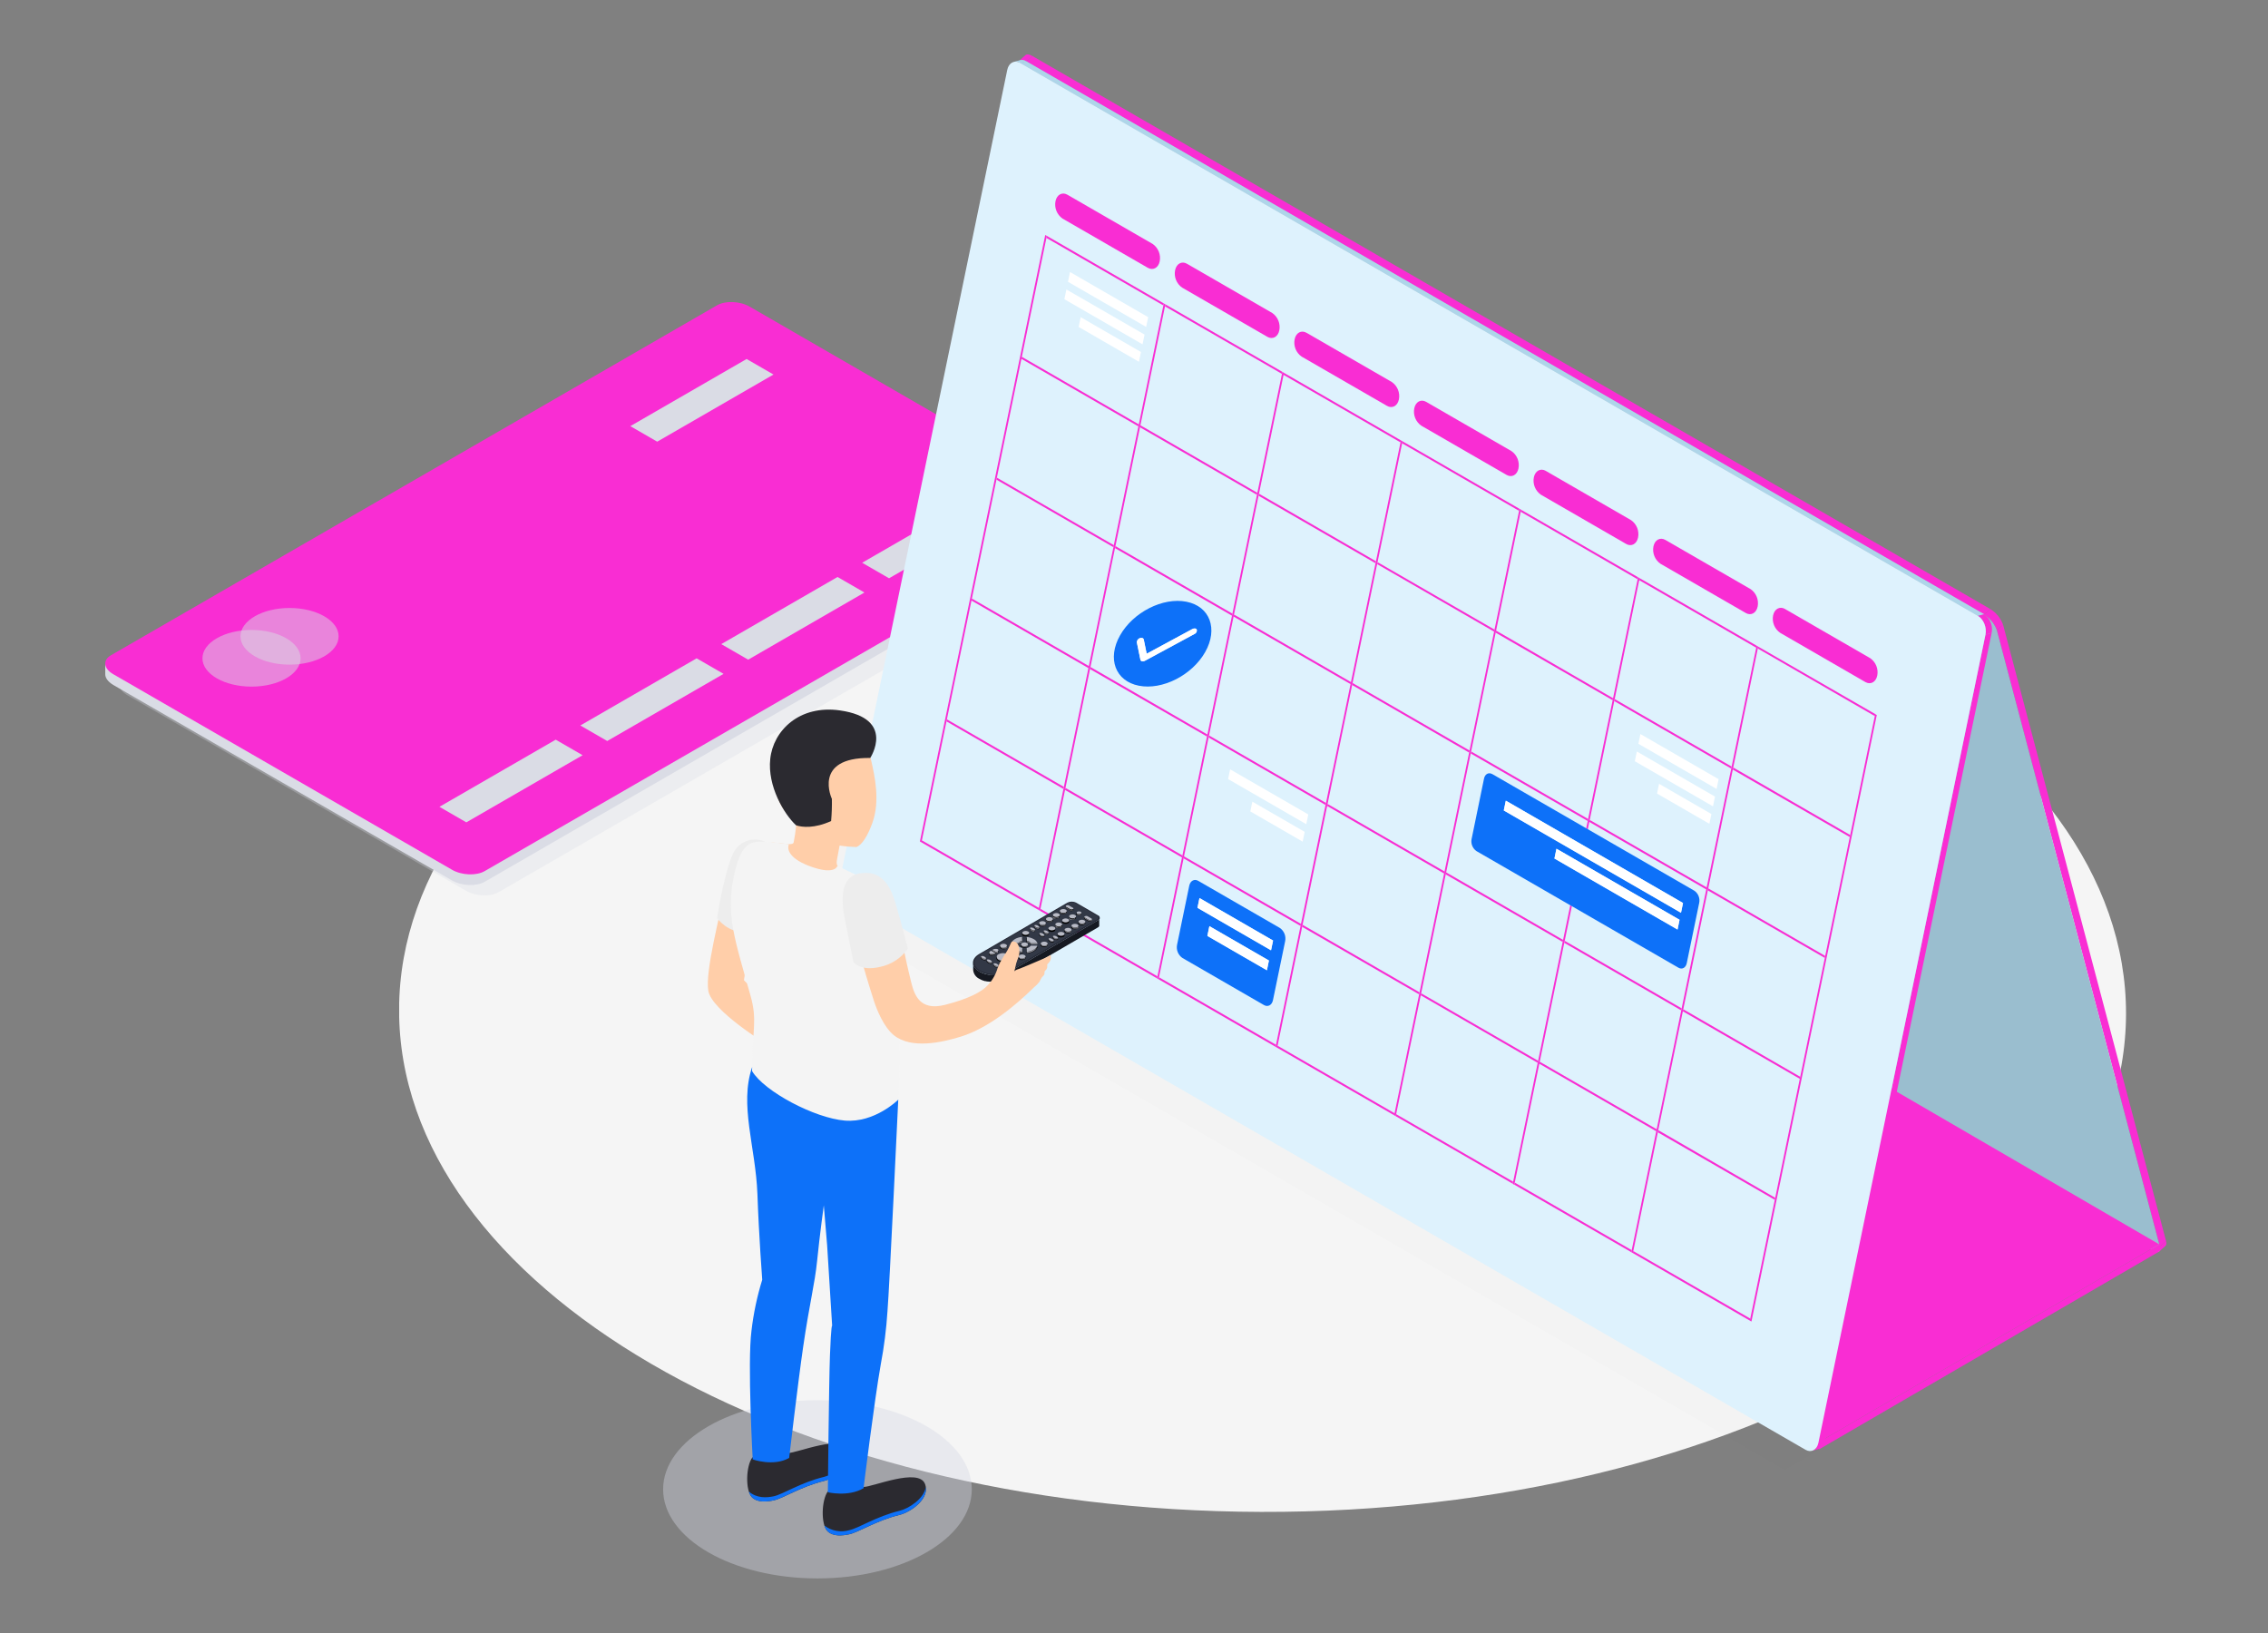 <svg xmlns="http://www.w3.org/2000/svg" width="625" height="450" viewBox="0 0 625 450" fill="none"><rect x="0" y="0" width="625" height="450" fill="#808080" stroke="none"/><g clip-path="url(#clip0)"><path d="M585.877 279.474C586.089 203.359 479.728 141.357 348.313 140.99C216.897 140.623 110.191 202.03 109.979 278.145C109.766 354.261 216.127 416.262 347.543 416.629C478.958 416.996 585.664 355.59 585.877 279.474Z" fill="#F5F5F5"></path></g><path opacity="0.3" d="M137.437 245.825L304.468 149.403C306.788 148.068 306.493 145.721 303.823 144.202L210.485 90.311C207.816 88.764 203.774 88.599 201.464 89.934L34.461 186.374C32.15 187.709 32.435 190.056 35.105 191.584L128.415 245.466C131.122 247.013 135.126 247.178 137.437 245.825Z" fill="#D6D8E5"></path><path d="M29.001 182.775L30.75 183.41L197.596 87.081C199.907 85.746 203.948 85.911 206.618 87.449L299.956 141.34C300.339 141.558 300.697 141.818 301.024 142.113L302.156 141.192V144.249C302.129 144.734 301.97 145.202 301.696 145.603C301.421 146.004 301.043 146.322 300.6 146.523L133.57 242.991C131.259 244.325 127.218 244.15 124.548 242.613L31.21 188.75C29.7 187.829 28.955 186.752 29.001 185.703V182.775Z" fill="#DADCE5"></path><path d="M133.572 240.044L300.603 143.641C302.922 142.306 302.628 139.959 299.958 138.44L206.611 84.512C203.941 82.965 199.9 82.799 197.589 84.134L30.568 180.575C28.248 181.909 28.543 184.257 31.212 185.785L124.55 239.667C127.22 241.223 131.261 241.379 133.572 240.044Z" fill="#F92DD3"></path><path d="M244.998 159.355L277.053 140.861L269.633 136.58L237.587 155.075L244.998 159.355Z" fill="#DADCE5"></path><path d="M181.109 121.712L213.154 103.208L205.744 98.928L173.698 117.431L181.109 121.712Z" fill="#DADCE5"></path><path d="M206.179 181.781L238.215 163.277L230.804 158.996L198.759 177.5L206.179 181.781Z" fill="#DADCE5"></path><path d="M167.338 204.196L199.393 185.692L191.973 181.412L159.927 199.915L167.338 204.196Z" fill="#DADCE5"></path><path d="M128.507 226.613L160.553 208.109L153.142 203.829L121.097 222.332L128.507 226.613Z" fill="#DADCE5"></path><path opacity="0.5" d="M69.313 189.21C61.844 189.21 55.789 185.715 55.789 181.403C55.789 177.092 61.844 173.597 69.313 173.597C76.781 173.597 82.836 177.092 82.836 181.403C82.836 185.715 76.781 189.21 69.313 189.21Z" fill="#DADCE5"></path><path opacity="0.5" d="M79.791 183.152C72.322 183.152 66.268 179.657 66.268 175.346C66.268 171.034 72.322 167.539 79.791 167.539C87.26 167.539 93.314 171.034 93.314 175.346C93.314 179.657 87.26 183.152 79.791 183.152Z" fill="#DADCE5"></path><g clip-path="url(#clip1)"><g opacity="0.1"><path opacity="0.1" d="M595.432 344.794L491.795 405L212.998 244.051L317.603 183.263L595.432 344.794Z" fill="black"></path></g><path d="M280.888 16.712L282.6 15.189C282.949 14.876 283.634 14.942 284.516 15.444L282.811 16.967C281.93 16.457 281.245 16.399 280.888 16.712Z" fill="#F92DD3"></path><path d="M596.729 343.337L595.024 344.86C595.293 344.619 595.374 344.168 595.199 343.527L596.911 342.004C597.078 342.645 596.998 343.104 596.729 343.337Z" fill="#F92DD3"></path><path d="M550.279 173.669L551.991 172.146L596.91 342.012L595.205 343.527L550.279 173.669Z" fill="#F92DD3"></path><path d="M282.809 16.967L284.514 15.444L548.457 167.82L546.752 169.342L282.809 16.967Z" fill="#F92DD3"></path><path d="M546.754 169.342L548.458 167.819C550.093 168.818 551.337 170.344 551.984 172.146L550.28 173.669C549.632 171.867 548.388 170.34 546.754 169.342V169.342Z" fill="#F92DD3"></path><path d="M546.754 169.342C548.388 170.34 549.632 171.867 550.28 173.669L595.2 343.527C595.593 344.984 594.653 345.501 593.101 344.605L329.158 192.23C327.526 191.229 326.283 189.703 325.632 187.903L280.742 18.045C280.349 16.588 281.296 16.071 282.84 16.967L546.754 169.342Z" fill="#9ABECF"></path><path d="M595.031 342.901L595.432 343.382L595.279 344.635L594.973 344.904L594.914 344.941L501.382 399.341L501.389 397.301L595.031 342.901Z" fill="#F92DD3"></path><path d="M501.389 397.301L501.381 399.34L249.488 253.914L249.495 251.875L501.389 397.301Z" fill="#F92DD3"></path><path d="M595.031 342.901L501.39 397.301L249.496 251.875L344.012 196.95L595.031 342.901Z" fill="#F92DD3"></path><path d="M279.358 17.061L281.056 16.595C281.355 16.523 281.666 16.511 281.969 16.56C282.273 16.608 282.565 16.717 282.826 16.879L281.121 17.346C280.861 17.183 280.571 17.074 280.269 17.026C279.966 16.977 279.656 16.989 279.358 17.061V17.061Z" fill="#AED5E9"></path><path d="M501.033 399.333L499.328 399.799C499.799 399.636 500.214 399.345 500.528 398.959C500.842 398.573 501.042 398.107 501.106 397.614L502.811 397.147C502.748 397.641 502.548 398.108 502.234 398.494C501.92 398.88 501.504 399.171 501.033 399.333V399.333Z" fill="#F92DD3"></path><path d="M281.12 17.346L282.824 16.879L546.768 169.255L545.063 169.721L281.12 17.346Z" fill="#AED5E9"></path><path d="M547.146 174.885L548.844 174.419L502.81 397.14L501.105 397.599L547.146 174.885Z" fill="#F92DD3"></path><path d="M545.064 169.721L546.768 169.254C547.578 169.822 548.205 170.612 548.573 171.528C548.942 172.445 549.036 173.45 548.845 174.419L547.14 174.885C547.548 172.933 546.608 170.609 545.064 169.721Z" fill="#F92DD3"></path><path d="M545.063 169.721C546.607 170.61 547.547 172.933 547.139 174.886L501.105 397.599C500.704 399.544 499.109 400.411 497.564 399.515L233.621 247.14C232.07 246.251 231.137 243.92 231.538 241.975L277.572 19.261C277.972 17.309 279.568 16.45 281.12 17.346L545.063 169.721Z" fill="#DEF2FD"></path><path d="M484.517 178.185L516.775 196.775L516.659 197.336L484.423 178.724L484.539 178.171L484.517 178.185ZM451.844 159.319L484.08 177.93L483.964 178.484L451.728 159.879L451.844 159.319V159.319ZM419.156 140.459L451.392 159.064L451.276 159.624L419.04 141.013L419.156 140.459ZM386.483 121.6L418.719 140.204L418.603 140.758L386.374 122.153L386.49 121.6H386.483ZM353.81 102.733L386.046 121.345L385.929 121.899L353.693 103.287L353.81 102.733ZM321.151 83.867L353.387 102.471L353.271 103.025L321.035 84.42L321.151 83.867ZM288.478 65L320.714 83.612L320.597 84.165L288.361 65.561L288.478 65Z" fill="#F92DD3"></path><path d="M477.632 211.497L509.861 230.101L509.752 230.662L477.516 212.072L477.632 211.519V211.497ZM444.959 192.637L477.188 211.242L477.079 211.795L444.843 193.191L444.959 192.637ZM412.286 173.771L444.515 192.404L444.406 192.958L412.169 174.346L412.286 173.793V173.771ZM379.613 154.911L411.871 173.516L411.761 174.069L379.525 155.465L379.642 154.911H379.613ZM346.94 136.045L379.168 154.656L379.059 155.21L346.823 136.606L346.94 136.045V136.045ZM314.252 117.185L346.48 135.79L346.371 136.351L314.135 117.739L314.252 117.185V117.185ZM281.578 98.319L313.807 116.931L313.698 117.484L281.469 98.88L281.586 98.319H281.578Z" fill="#F92DD3"></path><path d="M470.75 244.808L502.979 263.42L502.869 263.974L470.633 245.362L470.75 244.808ZM438.098 225.949L470.327 244.553L470.21 245.107L437.982 226.503L438.098 225.949ZM405.425 207.082L437.654 225.694L437.545 226.248L405.316 207.643L405.432 207.082H405.425ZM372.752 188.223L404.981 206.827L404.864 207.388L372.613 188.762L372.73 188.208L372.752 188.223ZM340.078 169.356L372.307 187.968L372.191 188.522L339.962 169.917L340.078 169.356ZM307.405 150.497L339.612 169.094L339.496 169.655L307.267 151.043L307.383 150.49L307.405 150.497ZM274.732 131.638L306.968 150.242L306.852 150.796L274.623 132.191L274.739 131.638H274.732Z" fill="#F92DD3"></path><path d="M463.865 278.12L496.094 296.732L495.977 297.286L463.748 278.681L463.865 278.12ZM431.192 259.261L463.421 277.865L463.304 278.426L431.075 259.815L431.192 259.261ZM398.518 240.394L430.747 259.006L430.631 259.56L398.402 240.955L398.518 240.394ZM365.845 221.542L398.074 240.147L397.957 240.708L365.728 222.096L365.845 221.542ZM333.194 202.676L365.423 221.28L365.306 221.834L333.077 203.229L333.194 202.676ZM300.52 183.809L332.749 202.421L332.633 202.974L300.411 184.392L300.528 183.831L300.52 183.809ZM267.847 164.95L300.076 183.554L299.959 184.115L267.731 165.503L267.847 164.95Z" fill="#F92DD3"></path><path d="M456.973 311.432L489.209 330.08L489.092 330.633L456.864 312.029L456.973 311.468V311.432ZM424.307 292.572L456.536 311.177L456.419 311.738L424.19 293.126L424.307 292.572ZM391.626 273.713L423.862 292.317L423.746 292.871L391.517 274.267L391.626 273.713ZM358.96 254.846L391.189 273.458L391.073 274.012L358.844 255.407L358.96 254.846ZM326.28 235.987L358.516 254.591L358.399 255.152L326.171 236.541L326.28 235.987V235.987ZM293.614 217.12L325.843 235.732L325.726 236.286L293.497 217.681L293.614 217.12ZM260.933 198.232L293.169 216.836L293.053 217.397L260.824 198.786L260.933 198.232V198.232Z" fill="#F92DD3"></path><path d="M254.048 231.573L286.284 250.184L286.168 250.738L286.386 250.862L286.612 250.993L286.721 250.439L318.957 269.044L318.841 269.597L319.059 269.729L319.285 269.852L319.395 269.299L351.631 287.903L351.514 288.464L351.733 288.588L351.959 288.719L352.068 288.165L384.304 306.77L384.187 307.323L384.406 307.454L384.632 307.578L384.741 307.025L416.977 325.629L416.861 326.183L417.079 326.314L417.305 326.445L417.422 325.884L449.651 344.496L449.534 345.049L449.753 345.173L449.978 345.304L450.088 344.751L482.324 363.355L482.207 363.909L482.426 364.04L253.713 232.003L253.939 232.126L254.048 231.573Z" fill="#F92DD3"></path><path d="M516.754 196.79L517.191 197.045L482.653 364.163L482.427 364.04L482.209 363.908L482.325 363.355L489.093 330.597L489.21 330.043L495.977 297.285L496.094 296.732L502.869 263.974L502.978 263.42L509.753 230.662L509.863 230.108L516.638 197.35L516.754 196.79Z" fill="#F92DD3"></path><path d="M484.08 177.93L484.518 178.185L484.401 178.739L477.633 211.497L477.517 212.05L470.749 244.808L470.632 245.369L463.865 278.12L463.748 278.681L456.973 311.439L456.864 311.992L450.089 344.75L449.979 345.304L449.754 345.173L449.535 345.049L449.652 344.495L456.419 311.737L456.536 311.184L463.304 278.426L463.42 277.865L470.195 245.114L470.305 244.553L477.08 211.795L477.189 211.242L483.964 178.484L484.08 177.93Z" fill="#F92DD3"></path><path d="M432.721 249.456L433.165 249.711L431.191 259.261L431.074 259.815L424.306 292.594L424.19 293.148L417.415 325.928L417.306 326.482L417.08 326.358L416.861 326.227L416.978 325.673L423.746 292.893L423.862 292.34L430.63 259.56L430.746 259.006L432.721 249.456V249.456ZM451.407 159.064L451.844 159.319L451.727 159.88L444.959 192.66L444.843 193.213L438.075 225.993L437.959 226.547L437.551 228.543L437.106 228.288L437.521 226.292L437.631 225.738L444.406 192.958L444.515 192.405L451.29 159.625L451.407 159.064Z" fill="#F92DD3"></path><path d="M418.735 140.205L419.172 140.46L419.063 141.02L412.288 173.771L412.171 174.332L405.403 207.083L405.287 207.644L398.519 240.402L398.402 240.955L391.635 273.713L391.518 274.267L384.743 307.025L384.634 307.578L384.408 307.455L384.189 307.323L384.306 306.77L391.074 274.012L391.19 273.458L397.958 240.7L398.075 240.147L404.85 207.389L404.959 206.828L411.734 174.077L411.843 173.516L418.618 140.758L418.735 140.205Z" fill="#F92DD3"></path><path d="M386.061 121.345L386.498 121.6L386.389 122.154L379.614 154.912L379.497 155.465L372.729 188.223L372.613 188.777L365.845 221.535L365.729 222.096L358.961 254.847L358.844 255.407L352.069 288.165L351.96 288.719L351.734 288.588L351.515 288.464L351.632 287.903L358.4 255.153L358.516 254.592L365.284 221.841L365.401 221.28L372.176 188.522L372.285 187.968L379.06 155.21L379.177 154.657L385.944 121.899L386.061 121.345Z" fill="#F92DD3"></path><path d="M353.387 102.479L353.824 102.733L353.715 103.294L346.94 136.045L346.823 136.606L340.056 169.364L339.939 169.918L333.171 202.676L333.055 203.229L326.28 235.987L326.17 236.541L319.395 269.299L319.286 269.852L319.06 269.729L318.842 269.597L318.958 269.044L325.726 236.286L325.843 235.732L332.61 202.974L332.727 202.421L339.502 169.663L339.611 169.109L346.386 136.351L346.496 135.79L353.271 103.039L353.387 102.479Z" fill="#F92DD3"></path><path d="M320.713 83.619L321.15 83.874L321.041 84.428L314.266 117.186L314.149 117.739L307.382 150.497L307.265 151.058L300.497 183.809L300.381 184.37L293.613 217.128L293.497 217.681L286.721 250.439L286.612 250.993L286.386 250.862L286.168 250.738L286.284 250.184L293.052 217.426L293.169 216.873L299.936 184.115L300.053 183.554L306.828 150.803L306.937 150.242L313.712 117.484L313.829 116.931L320.597 84.173L320.713 83.619Z" fill="#F92DD3"></path><path d="M288.041 64.752L288.479 65.007L288.369 65.568L281.594 98.326L281.478 98.88L274.71 131.638L274.593 132.192L267.826 164.95L267.709 165.503L260.934 198.261L260.825 198.815L254.05 231.573L253.94 232.126L253.714 232.003L253.496 231.871L288.041 64.752Z" fill="#F92DD3"></path><path d="M452.056 202.282L473.605 214.717L473.045 217.405L451.503 204.97L452.056 202.282Z" fill="white"></path><path d="M451.066 207.083L472.607 219.517L472.054 222.205L450.512 209.77L451.066 207.083Z" fill="white"></path><path d="M457.191 215.992L471.615 224.318L471.062 227.013L456.637 218.687L457.191 215.992Z" fill="white"></path><path d="M338.986 212L360.527 224.434L359.974 227.122L338.432 214.687L338.986 212Z" fill="white"></path><path d="M345.111 220.908L359.535 229.234L358.981 231.929L344.557 223.603L345.111 220.908Z" fill="white"></path><path d="M294.866 74.958L316.408 87.4L315.847 90.088L294.306 77.653L294.866 74.958Z" fill="white"></path><path d="M293.868 79.766L315.41 92.2L314.856 94.888L293.315 82.454L293.868 79.766Z" fill="white"></path><path d="M297.803 87.407L314.42 97.001L313.866 99.696L297.242 90.095L297.803 87.407Z" fill="white"></path><path d="M462.284 256.15L462.838 253.462L428.919 233.882L428.365 236.577L462.284 256.15ZM463.238 251.525L463.792 248.837L414.982 220.639L414.421 223.334L463.231 251.525H463.238ZM411.252 213.318L437.107 228.244L437.551 228.499L466.924 245.457C467.445 245.822 467.848 246.33 468.084 246.92C468.321 247.509 468.381 248.155 468.258 248.778L464.819 265.438C464.557 266.684 463.537 267.244 462.539 266.669L433.166 249.711L432.721 249.456L406.867 234.53C406.347 234.165 405.944 233.657 405.707 233.067C405.47 232.478 405.41 231.832 405.534 231.208L408.958 214.549C409.213 213.296 410.24 212.743 411.231 213.318H411.252Z" fill="#0D71F9"></path><path d="M349.126 267.376L349.68 264.688L333.274 255.218L332.72 257.906L349.126 267.376ZM350.263 261.869L350.824 259.181L330.542 247.475L329.989 250.163L350.263 261.869V261.869ZM330.207 242.733L352.696 255.713C353.269 256.111 353.713 256.668 353.972 257.315C354.231 257.963 354.294 258.672 354.153 259.356L350.794 275.622C350.51 276.984 349.396 277.581 348.318 276.962L325.829 263.974C325.255 263.577 324.811 263.02 324.552 262.372C324.293 261.724 324.23 261.015 324.372 260.332L327.73 244.066C328.014 242.711 329.129 242.106 330.207 242.733Z" fill="#0D71F9"></path><path d="M414.952 220.646L463.791 248.837L463.237 251.532L414.391 223.334L414.952 220.646Z" fill="white"></path><path d="M428.919 233.882L462.838 253.462L462.284 256.15L428.365 236.577L428.919 233.882Z" fill="white"></path><path d="M315.988 180.15L328.6 173.335C328.834 173.202 329.106 173.152 329.371 173.196C329.466 173.21 329.555 173.247 329.632 173.304C329.709 173.361 329.77 173.436 329.811 173.522C329.862 173.76 329.829 174.009 329.715 174.225C329.602 174.441 329.417 174.61 329.192 174.704L315.508 182.102C315.277 182.233 315.009 182.282 314.747 182.241V182.241C314.638 182.226 314.536 182.18 314.453 182.107C314.37 182.035 314.31 181.939 314.281 181.833L313.291 177.019C313.295 176.843 313.336 176.671 313.412 176.512C313.487 176.353 313.594 176.212 313.727 176.098C313.861 175.983 314.016 175.898 314.185 175.847C314.353 175.797 314.53 175.782 314.704 175.804C314.82 175.818 314.929 175.867 315.017 175.944C315.105 176.021 315.168 176.122 315.197 176.235L316.005 180.175L315.988 180.15ZM326.951 165.814C320.472 164.536 312.29 168.68 308.664 175.074C305.037 181.468 307.354 187.684 313.828 188.958C320.302 190.232 328.483 186.087 332.11 179.694C335.736 173.3 333.425 167.088 326.951 165.814Z" fill="#0D71F9"></path><path d="M329.371 173.196C329.106 173.153 328.834 173.202 328.6 173.335L315.988 180.151L315.18 176.211C315.151 176.098 315.088 175.997 315 175.92C314.912 175.843 314.803 175.794 314.687 175.78C314.513 175.758 314.336 175.773 314.168 175.823C313.999 175.874 313.844 175.959 313.711 176.074C313.577 176.188 313.47 176.329 313.395 176.488C313.319 176.647 313.278 176.819 313.274 176.994L314.264 181.809C314.293 181.915 314.353 182.011 314.436 182.083C314.519 182.155 314.621 182.202 314.73 182.217V182.217C314.992 182.258 315.26 182.209 315.491 182.078L329.175 174.68C329.4 174.586 329.585 174.417 329.699 174.201C329.812 173.985 329.846 173.736 329.794 173.498C329.753 173.412 329.692 173.337 329.615 173.28C329.538 173.223 329.449 173.186 329.354 173.171L329.371 173.196Z" fill="white"></path><path d="M330.548 247.475L350.822 259.181L350.261 261.869L329.987 250.163L330.548 247.475Z" fill="white"></path><path d="M333.274 255.218L349.68 264.687L349.126 267.375L332.72 257.906L333.274 255.218Z" fill="white"></path><path d="M491.89 167.812L515.399 181.383C516.147 181.91 516.727 182.642 517.068 183.492C517.409 184.341 517.498 185.271 517.322 186.169C516.951 187.975 515.472 188.769 514.037 187.946L490.55 174.375C489.799 173.85 489.217 173.119 488.874 172.269C488.531 171.419 488.443 170.489 488.619 169.59C488.991 167.79 490.47 166.989 491.905 167.812H491.89Z" fill="#F92DD3"></path><path d="M458.932 148.785L482.44 162.356C483.19 162.882 483.771 163.614 484.112 164.464C484.454 165.313 484.541 166.244 484.364 167.142C483.992 168.949 482.513 169.75 481.085 168.919L457.577 155.349C456.826 154.824 456.243 154.092 455.901 153.242C455.558 152.393 455.47 151.462 455.646 150.563C456.025 148.763 457.496 147.962 458.932 148.785V148.785Z" fill="#F92DD3"></path><path d="M425.974 129.759L449.483 143.337C450.235 143.861 450.817 144.593 451.159 145.443C451.5 146.293 451.586 147.224 451.406 148.123C451.035 149.922 449.556 150.723 448.128 149.893L424.619 136.315C423.869 135.791 423.287 135.061 422.944 134.212C422.601 133.364 422.513 132.434 422.689 131.536C423.067 129.73 424.539 128.928 425.974 129.751V129.759Z" fill="#F92DD3"></path><path d="M393.017 110.739L416.526 124.31C417.278 124.834 417.86 125.565 418.202 126.416C418.543 127.266 418.629 128.197 418.449 129.095C418.078 130.895 416.606 131.696 415.171 130.866L391.662 117.295C390.911 116.772 390.329 116.041 389.987 115.192C389.646 114.344 389.559 113.413 389.739 112.516C390.11 110.71 391.582 109.908 393.017 110.739Z" fill="#F92DD3"></path><path d="M360.061 91.712L383.57 105.283C384.322 105.807 384.904 106.539 385.247 107.389C385.59 108.238 385.678 109.17 385.5 110.069C385.129 111.875 383.65 112.669 382.215 111.839L358.692 98.268C357.941 97.745 357.36 97.014 357.018 96.165C356.676 95.316 356.59 94.386 356.768 93.489C357.14 91.683 358.619 90.882 360.047 91.712H360.061Z" fill="#F92DD3"></path><path d="M327.103 72.685L350.612 86.256C351.363 86.781 351.945 87.513 352.288 88.362C352.63 89.212 352.719 90.143 352.542 91.042C352.171 92.848 350.692 93.642 349.257 92.819L325.748 79.248C324.999 78.722 324.419 77.99 324.077 77.14C323.736 76.291 323.648 75.361 323.825 74.463C324.196 72.656 325.675 71.855 327.103 72.685Z" fill="#F92DD3"></path><path d="M294.146 53.658L317.655 67.229C318.406 67.754 318.988 68.486 319.331 69.336C319.673 70.185 319.762 71.116 319.585 72.015C319.214 73.822 317.735 74.616 316.3 73.793L292.791 60.222C292.042 59.695 291.462 58.963 291.12 58.114C290.779 57.264 290.691 56.334 290.868 55.436C291.239 53.629 292.718 52.835 294.146 53.658Z" fill="#F92DD3"></path></g><path d="M303.057 253.11C303.038 253.167 303.01 253.22 302.974 253.267V253.267C302.935 253.325 302.889 253.378 302.836 253.423L302.725 253.506L302.615 253.58L278.339 267.692L277.777 267.977L277.603 268.051L277.142 268.226L276.967 268.281L276.664 268.373L276.424 268.438L276.093 268.502H275.872C275.651 268.548 275.421 268.576 275.191 268.603H274.979C274.847 268.613 274.715 268.613 274.583 268.603H273.386H273.11H272.816H272.549L272.236 268.548L272.033 268.521L271.665 268.429L271.453 268.373C271.241 268.309 271.02 268.244 270.818 268.162L270.523 268.033L270.367 267.968L269.925 267.738C269.408 267.454 268.959 267.061 268.608 266.587C268.327 266.21 268.175 265.751 268.176 265.28V267.296C268.224 267.825 268.413 268.332 268.722 268.764C269.031 269.196 269.449 269.537 269.934 269.754C270.072 269.828 270.219 269.911 270.367 269.975L270.523 270.049L270.79 270.159L271.435 270.371H271.481H271.637L272.005 270.463H272.107H272.254L272.567 270.518H272.696H272.834H273.138H273.276H273.414H273.718H274.574H274.979H275.191C275.421 270.518 275.642 270.463 275.863 270.426H276.056L276.387 270.353L276.618 270.288L276.921 270.205H276.995H277.096L277.566 270.021L277.731 269.948C277.924 269.867 278.111 269.774 278.293 269.671L302.569 255.559L302.652 255.494L302.771 255.402L302.873 255.283L302.919 255.191C302.919 255.191 302.919 255.191 302.919 255.126C302.923 255.093 302.923 255.058 302.919 255.025V253.009C302.967 253.039 303.013 253.073 303.057 253.11V253.11Z" fill="#161921"></path><path d="M302.578 252.235C302.722 252.286 302.847 252.38 302.935 252.504C303.023 252.629 303.071 252.778 303.071 252.93C303.071 253.083 303.023 253.232 302.935 253.356C302.847 253.481 302.722 253.575 302.578 253.625L278.302 267.738C276.995 268.4 275.551 268.745 274.086 268.745C272.621 268.745 271.176 268.4 269.869 267.738C267.54 266.394 267.531 264.203 269.869 262.859L294.127 248.746C294.502 248.556 294.917 248.456 295.337 248.456C295.758 248.456 296.173 248.556 296.548 248.746L302.578 252.235Z" fill="#252936"></path><path d="M302.283 252.319C302.396 252.355 302.494 252.427 302.564 252.523C302.633 252.619 302.671 252.734 302.671 252.853C302.671 252.971 302.633 253.087 302.564 253.182C302.494 253.278 302.396 253.35 302.283 253.387L278.008 267.49C276.794 268.112 275.45 268.436 274.086 268.436C272.722 268.436 271.378 268.112 270.164 267.49C267.992 266.238 267.982 264.203 270.164 262.951L294.44 248.839C294.725 248.692 295.04 248.615 295.361 248.615C295.681 248.615 295.996 248.692 296.281 248.839L302.283 252.319Z" fill="#323846"></path><path d="M293.777 250.348L294.873 250.974C294.981 251.038 295.106 251.07 295.232 251.066C295.358 251.071 295.482 251.039 295.591 250.974H295.655C295.702 250.954 295.743 250.92 295.772 250.878C295.801 250.836 295.818 250.786 295.821 250.735C295.817 250.684 295.8 250.634 295.771 250.592C295.742 250.55 295.702 250.517 295.655 250.495L294.56 249.86C294.447 249.803 294.322 249.774 294.196 249.774C294.07 249.774 293.945 249.803 293.832 249.86H293.768C293.722 249.882 293.684 249.916 293.656 249.958C293.629 250 293.613 250.049 293.611 250.099C293.613 250.152 293.63 250.203 293.659 250.247C293.688 250.291 293.729 250.326 293.777 250.348V250.348Z" fill="black"></path><path d="M292.286 251.831C292.502 251.94 292.74 251.997 292.981 251.997C293.223 251.997 293.461 251.94 293.676 251.831C293.759 251.793 293.831 251.734 293.884 251.659C293.938 251.585 293.971 251.498 293.98 251.407C293.972 251.313 293.939 251.224 293.884 251.147C293.829 251.071 293.754 251.011 293.667 250.975C293.454 250.863 293.217 250.805 292.977 250.805C292.736 250.805 292.499 250.863 292.286 250.975C292.201 251.013 292.128 251.073 292.075 251.149C292.021 251.225 291.989 251.314 291.982 251.407C291.992 251.498 292.025 251.585 292.078 251.659C292.131 251.734 292.203 251.793 292.286 251.831Z" fill="black"></path><path d="M290.389 252.944C290.605 253.053 290.843 253.11 291.084 253.11C291.326 253.11 291.564 253.053 291.779 252.944C291.864 252.905 291.936 252.845 291.99 252.769C292.043 252.693 292.075 252.604 292.083 252.511C292.074 252.419 292.042 252.331 291.988 252.255C291.935 252.179 291.863 252.118 291.779 252.079C291.564 251.97 291.326 251.913 291.084 251.913C290.843 251.913 290.605 251.97 290.389 252.079C290.3 252.111 290.224 252.17 290.169 252.247C290.115 252.325 290.086 252.417 290.086 252.511C290.086 252.606 290.115 252.698 290.169 252.776C290.224 252.853 290.3 252.912 290.389 252.944Z" fill="black"></path><path d="M288.475 254.058C288.691 254.167 288.929 254.224 289.17 254.224C289.412 254.224 289.65 254.167 289.865 254.058C289.954 254.026 290.031 253.967 290.085 253.889C290.139 253.812 290.168 253.72 290.168 253.625C290.168 253.531 290.139 253.438 290.085 253.361C290.031 253.284 289.954 253.225 289.865 253.192C289.65 253.083 289.412 253.026 289.17 253.026C288.929 253.026 288.691 253.083 288.475 253.192C288.386 253.225 288.309 253.284 288.255 253.361C288.201 253.438 288.172 253.531 288.172 253.625C288.172 253.72 288.201 253.812 288.255 253.889C288.309 253.967 288.386 254.026 288.475 254.058V254.058Z" fill="black"></path><path d="M286.56 255.173C286.775 255.287 287.016 255.344 287.259 255.338C287.5 255.344 287.738 255.287 287.95 255.173C288.035 255.135 288.108 255.074 288.161 254.998C288.215 254.922 288.247 254.833 288.254 254.74C288.246 254.647 288.213 254.558 288.16 254.482C288.107 254.406 288.034 254.346 287.95 254.307C287.734 254.198 287.496 254.141 287.255 254.141C287.013 254.141 286.775 254.198 286.56 254.307C286.475 254.346 286.403 254.406 286.349 254.482C286.296 254.558 286.264 254.647 286.256 254.74C286.265 254.832 286.297 254.921 286.35 254.996C286.404 255.072 286.476 255.133 286.56 255.173V255.173Z" fill="black"></path><path d="M296.778 252.198C296.931 252.281 297.102 252.322 297.275 252.318C297.449 252.326 297.621 252.284 297.772 252.198C297.836 252.173 297.891 252.13 297.93 252.073C297.969 252.016 297.99 251.949 297.99 251.88C297.99 251.812 297.969 251.745 297.93 251.688C297.891 251.631 297.836 251.588 297.772 251.563C297.618 251.486 297.448 251.446 297.275 251.446C297.103 251.446 296.932 251.486 296.778 251.563C296.714 251.588 296.659 251.631 296.62 251.688C296.581 251.745 296.561 251.812 296.561 251.88C296.561 251.949 296.581 252.016 296.62 252.073C296.659 252.13 296.714 252.173 296.778 252.198V252.198Z" fill="black"></path><path d="M294.864 252.447C294.775 252.479 294.698 252.538 294.644 252.616C294.59 252.693 294.561 252.785 294.561 252.88C294.561 252.974 294.59 253.067 294.644 253.144C294.698 253.222 294.775 253.28 294.864 253.313C295.079 253.422 295.317 253.479 295.559 253.479C295.8 253.479 296.038 253.422 296.254 253.313C296.338 253.274 296.411 253.213 296.464 253.137C296.518 253.061 296.55 252.972 296.558 252.88C296.55 252.786 296.517 252.696 296.462 252.62C296.406 252.544 296.331 252.484 296.245 252.447C296.031 252.338 295.794 252.281 295.554 252.281C295.314 252.281 295.078 252.338 294.864 252.447Z" fill="black"></path><path d="M292.948 254.426C293.164 254.541 293.404 254.598 293.648 254.592C293.889 254.598 294.126 254.541 294.338 254.426C294.427 254.394 294.504 254.335 294.558 254.258C294.613 254.181 294.642 254.088 294.642 253.994C294.642 253.899 294.613 253.807 294.558 253.73C294.504 253.652 294.427 253.593 294.338 253.561C294.123 253.452 293.885 253.395 293.643 253.395C293.402 253.395 293.164 253.452 292.948 253.561C292.864 253.6 292.791 253.66 292.738 253.736C292.685 253.812 292.652 253.901 292.645 253.994C292.653 254.086 292.686 254.174 292.739 254.25C292.792 254.326 292.864 254.387 292.948 254.426V254.426Z" fill="black"></path><path d="M291.035 255.54C291.252 255.65 291.491 255.706 291.734 255.706C291.977 255.706 292.217 255.65 292.434 255.54C292.523 255.508 292.6 255.449 292.654 255.372C292.708 255.294 292.737 255.202 292.737 255.108C292.737 255.013 292.708 254.921 292.654 254.843C292.6 254.766 292.523 254.707 292.434 254.675C292.219 254.566 291.981 254.509 291.739 254.509C291.498 254.509 291.259 254.566 291.044 254.675C290.96 254.714 290.887 254.774 290.834 254.85C290.78 254.926 290.748 255.015 290.74 255.108C290.748 255.199 290.779 255.287 290.831 255.362C290.882 255.438 290.953 255.499 291.035 255.54V255.54Z" fill="black"></path><path d="M289.82 256.811C290.063 256.816 290.304 256.759 290.519 256.645C290.603 256.608 290.674 256.549 290.726 256.475C290.778 256.4 290.808 256.313 290.814 256.222C290.806 256.128 290.774 256.038 290.721 255.961C290.667 255.883 290.595 255.821 290.51 255.78C290.295 255.671 290.057 255.614 289.815 255.614C289.574 255.614 289.336 255.671 289.12 255.78C289.036 255.819 288.964 255.88 288.911 255.956C288.858 256.032 288.825 256.12 288.816 256.213C288.824 256.305 288.856 256.394 288.91 256.47C288.963 256.546 289.036 256.606 289.12 256.645C289.336 256.758 289.576 256.815 289.82 256.811Z" fill="black"></path><path d="M300.784 253.414L299.679 252.788C299.568 252.729 299.445 252.698 299.32 252.698C299.195 252.698 299.071 252.729 298.961 252.788H298.896C298.849 252.807 298.808 252.84 298.779 252.883C298.75 252.925 298.734 252.976 298.734 253.027C298.734 253.079 298.75 253.129 298.779 253.172C298.808 253.214 298.849 253.247 298.896 253.267L299.992 253.902C300.103 253.958 300.226 253.987 300.351 253.985C300.479 253.988 300.605 253.959 300.719 253.902H300.784C300.83 253.879 300.87 253.844 300.898 253.8C300.925 253.756 300.94 253.705 300.94 253.653C300.937 253.603 300.922 253.555 300.894 253.512C300.867 253.47 300.828 253.436 300.784 253.414V253.414Z" fill="black"></path><path d="M298.813 253.93C298.598 253.821 298.359 253.764 298.118 253.764C297.876 253.764 297.638 253.821 297.423 253.93C297.339 253.969 297.266 254.029 297.213 254.105C297.159 254.181 297.127 254.27 297.119 254.362C297.128 254.455 297.16 254.543 297.214 254.619C297.267 254.695 297.339 254.756 297.423 254.795C297.638 254.909 297.879 254.966 298.123 254.961C298.364 254.967 298.603 254.906 298.813 254.786C298.897 254.749 298.97 254.691 299.024 254.616C299.077 254.542 299.109 254.454 299.117 254.362C299.109 254.27 299.077 254.181 299.023 254.105C298.97 254.029 298.897 253.969 298.813 253.93V253.93Z" fill="black"></path><path d="M296.889 255.043C296.675 254.93 296.436 254.87 296.194 254.87C295.952 254.87 295.713 254.93 295.499 255.043C295.415 255.08 295.342 255.138 295.289 255.213C295.235 255.287 295.203 255.375 295.195 255.467C295.203 255.559 295.235 255.648 295.289 255.724C295.342 255.8 295.415 255.861 295.499 255.899C295.714 256.013 295.955 256.07 296.199 256.065C296.439 256.071 296.677 256.013 296.889 255.899C296.972 255.861 297.044 255.802 297.097 255.728C297.151 255.654 297.184 255.567 297.193 255.476C297.186 255.383 297.154 255.294 297.101 255.218C297.047 255.141 296.974 255.081 296.889 255.043Z" fill="black"></path><path d="M294.983 256.149C294.768 256.039 294.53 255.982 294.288 255.982C294.047 255.982 293.809 256.039 293.593 256.149C293.511 256.189 293.44 256.25 293.388 256.325C293.337 256.401 293.306 256.49 293.299 256.581C293.305 256.674 293.336 256.764 293.39 256.84C293.443 256.917 293.517 256.977 293.603 257.014C293.815 257.128 294.052 257.185 294.293 257.18C294.536 257.184 294.777 257.127 294.993 257.014C295.077 256.975 295.148 256.915 295.2 256.839C295.252 256.762 295.282 256.673 295.287 256.581C295.279 256.489 295.246 256.4 295.193 256.325C295.139 256.249 295.067 256.188 294.983 256.149Z" fill="black"></path><path d="M293.067 257.289C292.854 257.18 292.617 257.123 292.377 257.123C292.137 257.123 291.9 257.18 291.687 257.289C291.601 257.326 291.527 257.386 291.474 257.463C291.42 257.539 291.389 257.629 291.383 257.722C291.391 257.814 291.423 257.903 291.476 257.979C291.53 258.055 291.602 258.116 291.687 258.154C291.899 258.268 292.136 258.326 292.377 258.32C292.62 258.324 292.861 258.267 293.077 258.154C293.161 258.116 293.232 258.055 293.284 257.979C293.336 257.903 293.366 257.814 293.371 257.722C293.365 257.629 293.334 257.539 293.28 257.463C293.227 257.386 293.153 257.326 293.067 257.289V257.289Z" fill="black"></path><path d="M291.153 258.376C291.013 258.278 290.853 258.211 290.685 258.18C290.517 258.148 290.344 258.152 290.177 258.192C290.147 258.207 290.121 258.231 290.103 258.26C290.085 258.29 290.076 258.323 290.076 258.358C290.076 258.496 290.233 258.671 290.49 258.818C290.72 258.955 290.979 259.034 291.245 259.048C291.325 259.05 291.403 259.034 291.475 259.002C291.504 258.987 291.527 258.964 291.543 258.937C291.56 258.909 291.568 258.878 291.568 258.846C291.568 258.698 291.411 258.523 291.153 258.376Z" fill="black"></path><path d="M289.966 259.066C289.824 258.968 289.663 258.901 289.493 258.87C289.323 258.838 289.149 258.842 288.981 258.882C288.952 258.899 288.928 258.923 288.912 258.952C288.896 258.981 288.888 259.014 288.889 259.048C288.889 259.186 289.045 259.361 289.303 259.517C289.531 259.649 289.786 259.724 290.049 259.738C290.128 259.744 290.208 259.728 290.279 259.692C290.308 259.677 290.333 259.655 290.351 259.628C290.369 259.6 290.379 259.568 290.38 259.536C290.38 259.388 290.224 259.213 289.966 259.066Z" fill="black"></path><path d="M288.429 259.959C288.215 259.85 287.978 259.793 287.738 259.793C287.498 259.793 287.262 259.85 287.048 259.959C286.962 259.997 286.889 260.057 286.835 260.133C286.781 260.209 286.75 260.299 286.744 260.392C286.752 260.485 286.784 260.573 286.838 260.65C286.891 260.726 286.964 260.786 287.048 260.825C287.263 260.934 287.501 260.991 287.743 260.991C287.984 260.991 288.223 260.934 288.438 260.825C288.521 260.785 288.591 260.724 288.643 260.648C288.695 260.572 288.726 260.484 288.733 260.392C288.727 260.299 288.695 260.209 288.642 260.133C288.588 260.057 288.514 259.997 288.429 259.959V259.959Z" fill="black"></path><path d="M286.459 255.89C286.459 255.743 286.302 255.568 286.044 255.421C285.902 255.323 285.741 255.256 285.571 255.224C285.402 255.192 285.227 255.197 285.059 255.237C285.03 255.252 285.005 255.277 284.989 255.306C284.972 255.335 284.965 255.369 284.967 255.402C284.967 255.54 285.114 255.715 285.372 255.863C285.604 256.001 285.867 256.08 286.136 256.093C286.213 256.099 286.29 256.083 286.357 256.047C286.387 256.032 286.411 256.01 286.429 255.982C286.447 255.955 286.457 255.923 286.459 255.89V255.89Z" fill="black"></path><path d="M284.184 256.562C284.413 256.699 284.672 256.778 284.939 256.792C285.014 256.809 285.093 256.809 285.169 256.792C285.198 256.775 285.222 256.751 285.238 256.722C285.254 256.693 285.262 256.659 285.261 256.626C285.261 256.488 285.104 256.313 284.847 256.157C284.706 256.06 284.546 255.994 284.378 255.964C284.209 255.934 284.037 255.94 283.871 255.982C283.842 255.996 283.817 256.019 283.799 256.046C283.781 256.074 283.771 256.105 283.77 256.138C283.77 256.239 283.926 256.414 284.184 256.562Z" fill="black"></path><path d="M281.93 257.869C282.142 257.983 282.38 258.04 282.621 258.035C282.865 258.041 283.107 257.98 283.32 257.86C283.403 257.823 283.475 257.764 283.527 257.69C283.579 257.615 283.609 257.527 283.615 257.437C283.607 257.344 283.575 257.255 283.521 257.179C283.468 257.103 283.395 257.043 283.311 257.004C283.096 256.893 282.858 256.834 282.616 256.834C282.374 256.834 282.136 256.893 281.921 257.004C281.837 257.04 281.764 257.099 281.71 257.174C281.657 257.248 281.625 257.336 281.617 257.427C281.624 257.523 281.657 257.614 281.712 257.692C281.767 257.77 281.843 257.831 281.93 257.869Z" fill="black"></path><path d="M288.604 256.902C288.463 256.803 288.302 256.735 288.132 256.703C287.962 256.671 287.787 256.677 287.619 256.718C287.591 256.733 287.568 256.756 287.551 256.784C287.535 256.811 287.527 256.843 287.527 256.875C287.527 257.022 287.675 257.197 287.932 257.344C288.162 257.481 288.421 257.56 288.687 257.574C288.766 257.576 288.845 257.561 288.917 257.528C288.947 257.512 288.973 257.488 288.99 257.459C289.008 257.43 289.018 257.397 289.019 257.363C289.019 257.225 288.862 257.05 288.604 256.902Z" fill="black"></path><path d="M287.727 258.211C287.756 258.193 287.779 258.169 287.795 258.14C287.811 258.111 287.82 258.078 287.819 258.045C287.819 257.907 287.663 257.732 287.405 257.585C287.266 257.485 287.106 257.416 286.938 257.385C286.769 257.353 286.596 257.358 286.429 257.4C286.399 257.416 286.373 257.44 286.355 257.469C286.337 257.498 286.328 257.532 286.328 257.566C286.328 257.704 286.485 257.879 286.742 258.026C286.971 258.166 287.23 258.245 287.497 258.257C287.576 258.257 287.655 258.242 287.727 258.211V258.211Z" fill="black"></path><path d="M282.922 258.477H282.867V259.619C283.099 259.663 283.323 259.744 283.53 259.858C283.696 259.949 283.838 260.078 283.944 260.235V260.235H285.85V260.162C285.664 259.664 285.295 259.256 284.819 259.02C284.23 258.713 283.585 258.528 282.922 258.477Z" fill="black"></path><path d="M280.587 260.245C280.858 259.91 281.246 259.689 281.673 259.628V259.628V258.486H281.618C280.126 258.643 278.939 259.333 278.672 260.217V260.281H280.568L280.587 260.245Z" fill="black"></path><path d="M283.282 260.585C283.273 260.494 283.24 260.407 283.187 260.333C283.133 260.259 283.062 260.199 282.978 260.161C282.768 260.052 282.534 259.996 282.297 259.996C282.06 259.996 281.827 260.052 281.616 260.161C281.529 260.193 281.454 260.251 281.402 260.327C281.349 260.402 281.32 260.493 281.32 260.585C281.32 260.677 281.349 260.767 281.402 260.843C281.454 260.919 281.529 260.977 281.616 261.008C281.828 261.117 282.063 261.174 282.302 261.174C282.54 261.174 282.775 261.117 282.988 261.008C283.07 260.97 283.14 260.91 283.192 260.836C283.243 260.762 283.275 260.675 283.282 260.585V260.585Z" fill="black"></path><path d="M284 260.971C283.871 261.139 283.71 261.28 283.527 261.386C283.344 261.492 283.141 261.561 282.932 261.588V261.588V262.73H282.987C284.487 262.582 285.666 261.892 285.933 261.008V260.944H284V260.971Z" fill="black"></path><path d="M281.681 261.552C281.446 261.503 281.22 261.419 281.009 261.304C280.845 261.21 280.704 261.081 280.595 260.926V260.926H278.754V260.991C278.942 261.484 279.306 261.89 279.776 262.132C280.376 262.457 281.038 262.655 281.718 262.712H281.773V261.571L281.681 261.552Z" fill="black"></path><path d="M295.663 250.155C295.705 250.168 295.741 250.194 295.766 250.228C295.792 250.263 295.806 250.305 295.806 250.348C295.806 250.391 295.792 250.434 295.766 250.468C295.741 250.503 295.705 250.529 295.663 250.542H295.599C295.495 250.596 295.38 250.624 295.263 250.624C295.146 250.624 295.031 250.596 294.927 250.542L293.831 249.906C293.647 249.805 293.647 249.63 293.831 249.52H293.896C294 249.466 294.115 249.438 294.232 249.438C294.349 249.438 294.464 249.466 294.568 249.52L295.663 250.155Z" fill="#B8BAC5"></path><path d="M293.695 250.662C294.063 250.873 294.072 251.223 293.695 251.435C293.486 251.539 293.256 251.594 293.023 251.594C292.789 251.594 292.559 251.539 292.351 251.435C292.268 251.409 292.196 251.358 292.145 251.288C292.094 251.219 292.066 251.135 292.066 251.048C292.066 250.962 292.094 250.878 292.145 250.808C292.196 250.739 292.268 250.687 292.351 250.662C292.559 250.556 292.789 250.5 293.023 250.5C293.256 250.5 293.487 250.556 293.695 250.662V250.662Z" fill="#B8BAC5"></path><path d="M291.781 251.766C292.158 251.978 292.158 252.328 291.781 252.539C291.572 252.644 291.342 252.698 291.109 252.698C290.875 252.698 290.645 252.644 290.437 252.539C290.354 252.514 290.282 252.462 290.231 252.393C290.18 252.323 290.152 252.239 290.152 252.153C290.152 252.066 290.18 251.982 290.231 251.913C290.282 251.843 290.354 251.792 290.437 251.766C290.644 251.658 290.875 251.602 291.109 251.602C291.343 251.602 291.573 251.658 291.781 251.766Z" fill="#B8BAC5"></path><path d="M289.865 252.889C290.242 253.101 290.242 253.442 289.865 253.663C289.658 253.767 289.429 253.822 289.197 253.822C288.966 253.822 288.737 253.767 288.53 253.663C288.449 253.634 288.378 253.582 288.329 253.512C288.279 253.441 288.252 253.358 288.252 253.272C288.252 253.185 288.279 253.102 288.329 253.031C288.378 252.961 288.449 252.909 288.53 252.88C288.737 252.775 288.966 252.721 289.199 252.723C289.431 252.724 289.659 252.781 289.865 252.889V252.889Z" fill="#B8BAC5"></path><path d="M287.96 253.994C288.328 254.215 288.328 254.556 287.96 254.768C287.753 254.874 287.525 254.93 287.292 254.93C287.06 254.93 286.831 254.874 286.625 254.768C286.247 254.547 286.247 254.197 286.625 253.985C286.833 253.883 287.062 253.831 287.293 253.833C287.525 253.835 287.753 253.89 287.96 253.994V253.994Z" fill="#B8BAC5"></path><path d="M297.808 251.251C297.864 251.272 297.913 251.309 297.947 251.359C297.982 251.408 298 251.467 298 251.527C298 251.587 297.982 251.646 297.947 251.695C297.913 251.744 297.864 251.782 297.808 251.803C297.664 251.871 297.507 251.906 297.348 251.906C297.188 251.906 297.031 251.871 296.887 251.803C296.831 251.782 296.782 251.744 296.748 251.695C296.714 251.646 296.695 251.587 296.695 251.527C296.695 251.467 296.714 251.408 296.748 251.359C296.782 251.309 296.831 251.272 296.887 251.251C297.031 251.183 297.188 251.147 297.348 251.147C297.507 251.147 297.664 251.183 297.808 251.251Z" fill="#B8BAC5"></path><path d="M296.253 252.144C296.622 252.355 296.631 252.705 296.253 252.917C296.045 253.022 295.815 253.076 295.581 253.076C295.348 253.076 295.118 253.022 294.909 252.917C294.827 252.891 294.755 252.84 294.704 252.77C294.653 252.701 294.625 252.617 294.625 252.53C294.625 252.444 294.653 252.36 294.704 252.29C294.755 252.221 294.827 252.169 294.909 252.144C295.116 252.033 295.347 251.976 295.581 251.976C295.816 251.976 296.047 252.033 296.253 252.144V252.144Z" fill="#B8BAC5"></path><path d="M294.339 253.248C294.716 253.469 294.716 253.81 294.339 254.031C294.13 254.135 293.9 254.189 293.667 254.189C293.434 254.189 293.204 254.135 292.995 254.031C292.914 254.002 292.843 253.949 292.793 253.879C292.744 253.809 292.717 253.725 292.717 253.639C292.717 253.553 292.744 253.469 292.793 253.399C292.843 253.329 292.914 253.276 292.995 253.248C293.203 253.142 293.433 253.087 293.667 253.087C293.901 253.087 294.131 253.142 294.339 253.248Z" fill="#B8BAC5"></path><path d="M292.425 254.362C292.802 254.574 292.802 254.923 292.425 255.135C292.219 255.244 291.99 255.301 291.757 255.301C291.524 255.301 291.295 255.244 291.09 255.135C290.712 254.923 290.712 254.574 291.09 254.362C291.297 254.258 291.525 254.203 291.757 254.203C291.989 254.203 292.218 254.258 292.425 254.362Z" fill="#B8BAC5"></path><path d="M290.519 255.448C290.601 255.474 290.673 255.525 290.724 255.595C290.776 255.664 290.803 255.748 290.803 255.835C290.803 255.921 290.776 256.005 290.724 256.074C290.673 256.144 290.601 256.195 290.519 256.221C290.312 256.326 290.083 256.38 289.851 256.38C289.62 256.38 289.391 256.326 289.184 256.221C288.806 256.009 288.816 255.66 289.184 255.448C289.391 255.343 289.62 255.289 289.851 255.289C290.083 255.289 290.312 255.343 290.519 255.448Z" fill="#B8BAC5"></path><path d="M300.783 253.111C300.967 253.221 300.967 253.396 300.783 253.497H300.719C300.615 253.551 300.499 253.579 300.382 253.579C300.265 253.579 300.15 253.551 300.046 253.497L298.951 252.871C298.911 252.856 298.876 252.829 298.852 252.794C298.828 252.758 298.814 252.716 298.814 252.673C298.814 252.63 298.828 252.588 298.852 252.553C298.876 252.518 298.911 252.491 298.951 252.475H299.015C299.12 252.423 299.235 252.396 299.351 252.396C299.468 252.396 299.583 252.423 299.687 252.475L300.783 253.111Z" fill="#B8BAC5"></path><path d="M298.813 253.607C299.191 253.819 299.191 254.169 298.813 254.38C298.607 254.487 298.378 254.542 298.146 254.542C297.914 254.542 297.685 254.487 297.478 254.38C297.101 254.169 297.101 253.819 297.478 253.607C297.685 253.503 297.914 253.448 298.146 253.448C298.378 253.448 298.606 253.503 298.813 253.607Z" fill="#B8BAC5"></path><path d="M296.889 254.73C296.971 254.756 297.043 254.807 297.094 254.877C297.145 254.947 297.173 255.031 297.173 255.117C297.173 255.203 297.145 255.287 297.094 255.357C297.043 255.426 296.971 255.478 296.889 255.504C296.682 255.608 296.453 255.662 296.221 255.662C295.989 255.662 295.761 255.608 295.554 255.504C295.471 255.478 295.399 255.426 295.348 255.357C295.297 255.287 295.27 255.203 295.27 255.117C295.27 255.031 295.297 254.947 295.348 254.877C295.399 254.807 295.471 254.756 295.554 254.73C295.761 254.627 295.99 254.574 296.221 254.574C296.453 254.574 296.681 254.627 296.889 254.73V254.73Z" fill="#B8BAC5"></path><path d="M294.992 255.844C295.075 255.87 295.147 255.921 295.198 255.991C295.249 256.061 295.277 256.145 295.277 256.231C295.277 256.317 295.249 256.401 295.198 256.471C295.147 256.54 295.075 256.592 294.992 256.618C294.785 256.722 294.557 256.776 294.325 256.776C294.093 256.776 293.864 256.722 293.657 256.618C293.575 256.592 293.503 256.54 293.452 256.471C293.401 256.401 293.373 256.317 293.373 256.231C293.373 256.145 293.401 256.061 293.452 255.991C293.503 255.921 293.575 255.87 293.657 255.844C293.864 255.74 294.093 255.686 294.325 255.686C294.557 255.686 294.785 255.74 294.992 255.844V255.844Z" fill="#B8BAC5"></path><path d="M293.078 256.958C293.446 257.17 293.446 257.511 293.078 257.731C292.871 257.836 292.643 257.89 292.411 257.89C292.179 257.89 291.95 257.836 291.743 257.731C291.661 257.706 291.589 257.654 291.538 257.585C291.487 257.515 291.459 257.431 291.459 257.345C291.459 257.259 291.487 257.174 291.538 257.105C291.589 257.035 291.661 256.984 291.743 256.958C291.949 256.849 292.178 256.792 292.411 256.792C292.643 256.792 292.873 256.849 293.078 256.958V256.958Z" fill="#B8BAC5"></path><path d="M291.531 258.55C291.517 258.573 291.498 258.592 291.475 258.606C291.421 258.618 291.364 258.618 291.31 258.606V258.606C291.237 258.619 291.162 258.619 291.089 258.606V258.606C291.007 258.59 290.926 258.565 290.849 258.532C290.76 258.5 290.674 258.46 290.592 258.412C290.352 258.274 290.205 258.108 290.205 257.989V258.329C290.205 258.44 290.352 258.606 290.592 258.753L290.831 258.863H290.886H290.997H291.107H291.365H291.411V258.817V258.477C291.423 258.466 291.438 258.46 291.453 258.459C291.469 258.458 291.485 258.461 291.498 258.47C291.511 258.478 291.522 258.49 291.528 258.505C291.533 258.519 291.535 258.535 291.531 258.55V258.55Z" fill="#6F7077"></path><path d="M291.162 258.063C291.503 258.266 291.65 258.505 291.475 258.606C291.318 258.64 291.154 258.641 290.996 258.609C290.838 258.577 290.688 258.514 290.555 258.422C290.214 258.229 290.076 257.98 290.242 257.888C290.399 257.853 290.562 257.85 290.72 257.88C290.879 257.91 291.029 257.972 291.162 258.063V258.063Z" fill="#B8BAC5"></path><path d="M290.363 259.186C290.367 259.204 290.367 259.223 290.363 259.241V259.241L290.308 259.287C290.253 259.302 290.196 259.302 290.142 259.287V259.287H289.921C289.839 259.273 289.759 259.252 289.682 259.223V259.223C289.591 259.189 289.505 259.146 289.424 259.094C289.275 259.024 289.15 258.912 289.065 258.772C289.057 258.738 289.057 258.704 289.065 258.67V259.002C289.065 259.121 289.203 259.278 289.451 259.425C289.527 259.471 289.607 259.508 289.691 259.536V259.536H289.801H289.912H290.289V259.471L290.363 259.186Z" fill="#6F7077"></path><path d="M289.966 258.762C290.315 258.955 290.453 259.195 290.288 259.296C290.13 259.332 289.966 259.335 289.808 259.303C289.649 259.271 289.499 259.206 289.367 259.112C289.017 258.919 288.879 258.679 289.054 258.578C289.21 258.542 289.373 258.54 289.53 258.572C289.687 258.604 289.835 258.669 289.966 258.762V258.762Z" fill="#B8BAC5"></path><path d="M288.704 260.134C288.709 260.165 288.709 260.196 288.704 260.227L288.631 260.309L288.566 260.355H288.502C288.414 260.41 288.317 260.45 288.217 260.475H288.171C288.063 260.484 287.956 260.484 287.848 260.475C287.735 260.484 287.621 260.484 287.508 260.475V260.475C287.401 260.454 287.299 260.416 287.204 260.365C287.127 260.329 287.061 260.274 287.012 260.204C286.964 260.134 286.935 260.053 286.928 259.969V260.309C286.936 260.392 286.966 260.472 287.014 260.539C287.063 260.607 287.128 260.661 287.204 260.696L287.342 260.76H287.452H287.508H287.6H287.986H288.106H288.161H288.207H288.29L288.493 260.668L288.557 260.622L288.612 260.558V260.503V260.447V260.052C288.648 260.073 288.68 260.101 288.704 260.134Z" fill="#6F7077"></path><path d="M288.437 259.646C288.805 259.867 288.805 260.208 288.437 260.42C288.231 260.526 288.002 260.582 287.77 260.582C287.538 260.582 287.309 260.526 287.102 260.42C287.021 260.391 286.951 260.339 286.901 260.268C286.851 260.198 286.824 260.114 286.824 260.028C286.824 259.942 286.851 259.858 286.901 259.788C286.951 259.718 287.021 259.665 287.102 259.637C287.31 259.534 287.539 259.481 287.771 259.483C288.003 259.485 288.231 259.541 288.437 259.646V259.646Z" fill="#B8BAC5"></path><path d="M286.045 255.117C286.395 255.31 286.533 255.55 286.368 255.651C286.21 255.687 286.046 255.689 285.888 255.657C285.729 255.625 285.579 255.561 285.447 255.467C285.106 255.274 284.959 255.025 285.125 254.933C285.283 254.897 285.446 254.894 285.605 254.926C285.764 254.958 285.914 255.023 286.045 255.117V255.117Z" fill="#B8BAC5"></path><path d="M293.832 250.284L294.928 250.919H294.992H295.047H295.499L295.6 250.873H295.664H295.719V250.533C295.732 250.565 295.732 250.601 295.719 250.634V250.634C295.692 250.668 295.657 250.696 295.618 250.717H295.554C295.509 250.744 295.459 250.763 295.406 250.772V250.772H295.241H295.066L294.909 250.707L293.814 250.072C293.775 250.056 293.741 250.03 293.717 249.996C293.692 249.961 293.678 249.921 293.676 249.879V249.879V250.22C293.719 250.259 293.774 250.281 293.832 250.284V250.284Z" fill="#6F7077"></path><path d="M292.36 251.766L292.498 251.83H292.608H293.207H293.326H293.428H293.511C293.585 251.812 293.656 251.784 293.722 251.747H293.787L293.842 251.683V251.628V251.573V251.232C293.846 251.266 293.846 251.3 293.842 251.333V251.333V251.425L293.768 251.508L293.704 251.563H293.649C293.555 251.611 293.456 251.648 293.354 251.674C293.248 251.699 293.14 251.714 293.032 251.72V251.72C292.917 251.718 292.803 251.703 292.691 251.674V251.674C292.582 251.649 292.476 251.609 292.378 251.554C292.26 251.494 292.169 251.392 292.12 251.269C292.116 251.235 292.116 251.201 292.12 251.167V251.167V251.499C292.163 251.616 292.248 251.711 292.36 251.766V251.766Z" fill="#6F7077"></path><path d="M290.979 253.037H291.274H291.403H291.485C291.56 253.015 291.631 252.985 291.697 252.945V252.945L291.762 252.889L291.817 252.825C291.817 252.825 291.817 252.825 291.817 252.77C291.813 252.751 291.813 252.733 291.817 252.714V252.714V252.374C291.821 252.407 291.821 252.441 291.817 252.475V252.558L291.734 252.641C291.717 252.661 291.694 252.677 291.67 252.687L291.614 252.733C291.521 252.782 291.422 252.819 291.32 252.843C291.213 252.857 291.105 252.857 290.998 252.843V252.843C290.881 252.857 290.764 252.857 290.648 252.843V252.843C290.538 252.819 290.433 252.778 290.335 252.724C290.259 252.689 290.194 252.635 290.145 252.567C290.097 252.499 290.067 252.42 290.059 252.337V252.668C290.066 252.752 290.096 252.831 290.144 252.899C290.193 252.967 290.259 253.021 290.335 253.055L290.473 253.129H290.583H290.685H290.777L290.979 253.037Z" fill="#6F7077"></path><path d="M288.88 254.123H288.972H289.359H289.487H289.534H289.616L289.828 254.031L289.893 253.976C289.916 253.959 289.935 253.937 289.948 253.911V253.911C289.952 253.893 289.952 253.874 289.948 253.856V253.856C289.948 253.856 289.948 253.856 289.948 253.801V253.469C289.952 253.5 289.952 253.531 289.948 253.561V253.561C289.951 253.589 289.951 253.617 289.948 253.644L289.874 253.727L289.8 253.773L289.745 253.819C289.652 253.868 289.553 253.906 289.451 253.93V253.93C289.344 253.944 289.235 253.944 289.128 253.93V253.93C289.012 253.944 288.895 253.944 288.779 253.93V253.93C288.671 253.907 288.569 253.866 288.475 253.81C288.391 253.766 288.318 253.703 288.263 253.626C288.217 253.565 288.191 253.491 288.189 253.414V253.414V253.607C288.197 253.691 288.226 253.77 288.275 253.838C288.324 253.906 288.389 253.96 288.466 253.994L288.604 254.058L288.723 254.105H288.815L288.88 254.123Z" fill="#6F7077"></path><path d="M288.216 254.528C288.221 254.558 288.221 254.59 288.216 254.62V254.62L288.142 254.703L288.069 254.749H288.013C287.925 254.804 287.829 254.844 287.728 254.869C287.618 254.878 287.507 254.878 287.397 254.869C287.28 254.878 287.163 254.878 287.047 254.869C286.941 254.847 286.838 254.81 286.743 254.758C286.625 254.696 286.531 254.595 286.476 254.473C286.472 254.436 286.472 254.399 286.476 254.362V254.703C286.484 254.787 286.515 254.867 286.565 254.936C286.616 255.004 286.683 255.057 286.761 255.09C286.801 255.116 286.845 255.138 286.89 255.154H287.01H287.065H287.166H287.553H287.673H287.728H287.802L288.013 255.062L288.087 255.016L288.151 254.951C288.155 254.933 288.155 254.914 288.151 254.896V254.896C288.156 254.878 288.156 254.859 288.151 254.841V254.841V254.51C288.156 254.54 288.156 254.571 288.151 254.602L288.216 254.528Z" fill="#6F7077"></path><path d="M296.834 252.134L296.935 252.18C296.959 252.19 296.985 252.19 297.009 252.18H297.082H297.147H297.58H297.635C297.688 252.168 297.738 252.147 297.782 252.116V252.116H297.837L297.883 252.07V252.005V251.665C297.888 251.689 297.888 251.714 297.883 251.738V251.738C297.886 251.757 297.886 251.775 297.883 251.794V251.794L297.837 251.849C297.775 251.887 297.706 251.915 297.635 251.932V251.932C297.558 251.941 297.481 251.941 297.405 251.932C297.325 251.941 297.245 251.941 297.165 251.932C297.088 251.915 297.013 251.888 296.944 251.849C296.888 251.816 296.838 251.772 296.797 251.72C296.784 251.672 296.784 251.621 296.797 251.573V251.913C296.783 251.989 296.796 252.067 296.834 252.134V252.134Z" fill="#6F7077"></path><path d="M295.452 253.404H295.756H295.875H295.958L296.17 253.312L296.234 253.257L296.29 253.192C296.29 253.192 296.29 253.193 296.29 253.137C296.285 253.119 296.285 253.1 296.29 253.082V253.082V252.741C296.294 252.775 296.294 252.809 296.29 252.843V252.843V252.926L296.207 253.008L296.142 253.054L296.087 253.1C295.994 253.15 295.895 253.187 295.792 253.211C295.686 253.225 295.577 253.225 295.47 253.211V253.211C295.354 253.225 295.237 253.225 295.12 253.211C295.012 253.182 294.907 253.142 294.807 253.091L294.688 252.999C294.643 252.964 294.605 252.919 294.579 252.868C294.552 252.818 294.535 252.762 294.531 252.705V252.705V253.036C294.539 253.119 294.568 253.199 294.617 253.267C294.665 253.335 294.731 253.389 294.807 253.423L294.946 253.487H295.056H295.12H295.212L295.452 253.404Z" fill="#6F7077"></path><path d="M291.438 255.605H291.54H291.632H292.046H292.101H292.184L292.387 255.513H292.442L292.506 255.467L292.571 255.411C292.575 255.393 292.575 255.374 292.571 255.356V255.356C292.575 255.338 292.575 255.319 292.571 255.301V255.301V254.97C292.575 255 292.575 255.031 292.571 255.062V255.062C292.576 255.092 292.576 255.123 292.571 255.154L292.497 255.237L292.433 255.283H292.368C292.281 255.338 292.184 255.376 292.083 255.393C291.973 255.402 291.862 255.402 291.751 255.393V255.393C291.635 255.407 291.518 255.407 291.402 255.393V255.393C291.295 255.37 291.192 255.33 291.098 255.273C291.019 255.241 290.951 255.188 290.901 255.12C290.85 255.052 290.82 254.971 290.812 254.887V255.227C290.821 255.31 290.851 255.39 290.899 255.457C290.948 255.525 291.013 255.579 291.089 255.614L291.227 255.678H291.346H291.402L291.438 255.605Z" fill="#6F7077"></path><path d="M300.893 253.404C300.868 253.441 300.833 253.47 300.792 253.487H300.727C300.681 253.516 300.632 253.538 300.58 253.552V253.552H300.414H300.239L300.083 253.487L298.987 252.861C298.947 252.838 298.913 252.807 298.886 252.769C298.874 252.733 298.874 252.695 298.886 252.659V252.999C298.891 253.04 298.906 253.08 298.93 253.114C298.954 253.147 298.987 253.174 299.024 253.193L300.119 253.828H300.193H300.248H300.69H300.792H300.856H300.911V253.487C300.899 253.461 300.892 253.433 300.893 253.404Z" fill="#6F7077"></path><path d="M299.079 254.113V254.206C299.059 254.24 299.03 254.268 298.996 254.288L298.932 254.344H298.877C298.787 254.401 298.687 254.438 298.582 254.454V254.454C298.475 254.464 298.367 254.464 298.26 254.454C298.143 254.464 298.026 254.464 297.91 254.454V254.454C297.803 254.431 297.7 254.391 297.606 254.334C297.485 254.28 297.389 254.181 297.339 254.058C297.335 254.022 297.335 253.984 297.339 253.948V254.288C297.348 254.371 297.378 254.451 297.426 254.518C297.474 254.586 297.54 254.64 297.615 254.675L297.754 254.739H297.873H297.928H298.021H298.536H298.619L298.831 254.647L298.895 254.601C298.895 254.601 298.941 254.601 298.95 254.537V254.491C298.95 254.491 298.95 254.491 298.95 254.436V254.104C298.955 254.135 298.955 254.166 298.95 254.196L299.079 254.113Z" fill="#6F7077"></path><path d="M297.165 255.228C297.167 255.258 297.167 255.289 297.165 255.32V255.32L297.091 255.403L297.018 255.458H296.962C296.872 255.506 296.776 255.543 296.677 255.568V255.568C296.567 255.582 296.456 255.582 296.346 255.568V255.568C296.229 255.582 296.112 255.582 295.996 255.568V255.568C295.889 255.544 295.787 255.503 295.692 255.449C295.572 255.389 295.477 255.287 295.425 255.163C295.416 255.13 295.416 255.095 295.425 255.062V255.449C295.432 255.534 295.462 255.617 295.512 255.687C295.563 255.756 295.631 255.811 295.71 255.845L295.839 255.909H295.959H296.539H296.659H296.751H296.834C296.908 255.888 296.979 255.857 297.045 255.817V255.817L297.119 255.771L297.183 255.706C297.187 255.688 297.187 255.669 297.183 255.651V255.651C297.188 255.633 297.188 255.614 297.183 255.596V255.596V255.255C297.188 255.289 297.188 255.323 297.183 255.357L297.165 255.228Z" fill="#6F7077"></path><path d="M295.25 256.369C295.253 256.396 295.253 256.424 295.25 256.452V256.452L295.176 256.534L295.112 256.58H295.047C294.957 256.628 294.861 256.665 294.762 256.691V256.691C294.652 256.704 294.54 256.704 294.43 256.691C294.317 256.705 294.203 256.705 294.09 256.691C293.983 256.666 293.881 256.626 293.786 256.571L293.666 256.488C293.619 256.453 293.581 256.407 293.554 256.354C293.526 256.302 293.512 256.244 293.51 256.185V256.185V256.516C293.515 256.6 293.544 256.68 293.593 256.749C293.642 256.817 293.708 256.87 293.786 256.903L293.915 256.976H294.034H294.136H294.228H294.614H294.734H294.789H294.863C294.938 256.957 295.009 256.926 295.075 256.884V256.884L295.148 256.829L295.213 256.765V256.709C295.217 256.691 295.217 256.672 295.213 256.654V256.654V256.313C295.217 256.347 295.217 256.381 295.213 256.415L295.25 256.369Z" fill="#6F7077"></path><path d="M286.421 255.605C286.421 255.605 286.421 255.605 286.366 255.651H286.302H286.081H285.979H285.86L285.703 255.596C285.626 255.567 285.552 255.53 285.482 255.486C285.374 255.431 285.277 255.356 285.197 255.265C285.14 255.212 285.104 255.14 285.096 255.062V255.403C285.096 255.522 285.234 255.679 285.482 255.826L285.703 255.927L285.851 255.973H285.961H286.329V255.918V255.587C286.333 255.608 286.333 255.63 286.329 255.651L286.421 255.605Z" fill="#6F7077"></path><path d="M285.225 256.296C285.219 256.307 285.211 256.316 285.202 256.324C285.192 256.332 285.181 256.338 285.17 256.342C285.17 256.342 285.17 256.342 285.105 256.342H284.765H284.645H284.498L284.268 256.24C284.162 256.181 284.066 256.106 283.982 256.019C283.927 255.965 283.891 255.894 283.881 255.817V256.148C283.881 256.268 284.019 256.434 284.268 256.572L284.488 256.682L284.636 256.737H284.746H285.114V256.682V256.351C285.122 256.372 285.122 256.394 285.114 256.415L285.225 256.296Z" fill="#6F7077"></path><path d="M284.856 255.807C285.197 256.001 285.344 256.249 285.169 256.341C285.012 256.377 284.849 256.379 284.691 256.349C284.532 256.319 284.382 256.257 284.248 256.166C283.908 255.964 283.76 255.724 283.935 255.623C284.093 255.587 284.257 255.585 284.415 255.617C284.574 255.649 284.724 255.714 284.856 255.807V255.807Z" fill="#B8BAC5"></path><path d="M281.801 257.115C281.796 257.081 281.796 257.047 281.801 257.014V257.115Z" fill="#6F7077"></path><path d="M283.32 256.691C283.402 256.717 283.474 256.768 283.525 256.837C283.576 256.907 283.604 256.991 283.604 257.077C283.604 257.164 283.576 257.248 283.525 257.317C283.474 257.387 283.402 257.438 283.32 257.464C283.114 257.573 282.885 257.63 282.652 257.63C282.419 257.63 282.19 257.573 281.985 257.464C281.616 257.252 281.607 256.903 281.985 256.691C282.192 256.588 282.421 256.534 282.652 256.534C282.884 256.534 283.112 256.588 283.32 256.691Z" fill="#B8BAC5"></path><path d="M288.98 257.078C288.97 257.098 288.954 257.114 288.934 257.124C288.883 257.15 288.826 257.166 288.769 257.17V257.17H288.548L288.308 257.096L288.051 256.977C287.802 256.829 287.664 256.673 287.664 256.553V256.885C287.664 257.004 287.802 257.17 288.051 257.308L288.29 257.428H288.401H288.511H288.888V257.373V257.041C288.923 257.042 288.955 257.055 288.98 257.078V257.078Z" fill="#6F7077"></path><path d="M288.604 256.59C288.953 256.793 289.092 257.032 288.926 257.124C288.769 257.16 288.606 257.163 288.447 257.133C288.289 257.103 288.138 257.041 288.005 256.949C287.655 256.747 287.517 256.508 287.683 256.406C287.841 256.372 288.004 256.371 288.162 256.403C288.321 256.434 288.471 256.498 288.604 256.59V256.59Z" fill="#B8BAC5"></path><path d="M287.784 257.769C287.77 257.791 287.751 257.81 287.729 257.824C287.674 257.835 287.618 257.835 287.563 257.824C287.487 257.833 287.409 257.833 287.333 257.824C287.254 257.808 287.176 257.783 287.103 257.75C287.013 257.718 286.927 257.678 286.845 257.63C286.696 257.561 286.571 257.449 286.486 257.308C286.479 257.275 286.479 257.24 286.486 257.207V257.207V257.548C286.486 257.658 286.624 257.824 286.873 257.971C286.95 258.013 287.03 258.05 287.112 258.082V258.082H287.232H287.342H287.397H287.637H287.692V258.026V257.686C287.713 257.691 287.732 257.701 287.748 257.715C287.765 257.73 287.777 257.748 287.784 257.769V257.769Z" fill="#6F7077"></path><path d="M287.415 257.29C287.755 257.493 287.902 257.732 287.728 257.833C287.57 257.867 287.407 257.868 287.248 257.836C287.09 257.804 286.94 257.741 286.807 257.649C286.466 257.447 286.319 257.207 286.494 257.115C286.651 257.08 286.814 257.077 286.972 257.107C287.131 257.137 287.281 257.199 287.415 257.29V257.29Z" fill="#B8BAC5"></path><path d="M282.96 259.223V259.563L282.951 258.514V258.173L282.96 259.223Z" fill="#6B6C73"></path><path d="M285.879 259.867L285.869 260.199H284.074V259.867H285.879Z" fill="#9597A0"></path><path d="M283.642 259.471L283.375 259.342H283.32L283.191 259.296H282.998V259.637C283.108 259.658 283.216 259.689 283.32 259.729H283.375C283.481 259.764 283.583 259.81 283.679 259.867C283.767 259.918 283.85 259.976 283.928 260.042C283.994 260.106 284.053 260.177 284.103 260.254V259.922C283.99 259.736 283.831 259.581 283.642 259.471V259.471Z" fill="#6F7077"></path><path d="M283.64 259.471C283.427 259.354 283.197 259.27 282.959 259.223V258.21C283.631 258.268 284.283 258.465 284.874 258.79C285.338 259.023 285.699 259.42 285.886 259.904H284.045C283.945 259.73 283.807 259.582 283.64 259.471V259.471Z" fill="#B8BAC5"></path><path d="M280.999 259.821H281.055C281.129 259.779 281.205 259.742 281.285 259.711H281.368C281.472 259.671 281.58 259.64 281.69 259.619V259.278L281.423 259.352H281.368H281.285L281.055 259.453H280.999C280.947 259.482 280.897 259.516 280.852 259.554L280.769 259.619C280.73 259.66 280.693 259.703 280.659 259.748L280.604 259.821V260.153C280.652 260.077 280.711 260.009 280.778 259.95L280.861 259.886L280.999 259.821Z" fill="#8D8F97"></path><path d="M281.689 259.222C281.249 259.285 280.85 259.516 280.576 259.867H278.734C278.992 259.001 280.152 258.329 281.634 258.182L281.689 259.222Z" fill="#B8BAC5"></path><path d="M280.576 259.867V260.199H278.781V259.867H280.576Z" fill="#9597A0"></path><path d="M283.247 260.337L283.201 260.42L283.127 260.503L283.063 260.549H282.998C282.91 260.601 282.813 260.638 282.713 260.659C282.609 260.673 282.504 260.673 282.4 260.659V260.659C282.29 260.673 282.179 260.673 282.069 260.659V260.659C281.962 260.635 281.86 260.594 281.765 260.54C281.648 260.483 281.556 260.384 281.507 260.263C281.503 260.23 281.503 260.196 281.507 260.162V260.162V260.494C281.515 260.576 281.545 260.656 281.594 260.724C281.642 260.791 281.707 260.845 281.783 260.88L281.921 260.945H282.032H282.133H282.225H282.603H282.722H282.814H282.897C282.968 260.927 283.036 260.899 283.1 260.862L283.164 260.816L283.219 260.751C283.219 260.751 283.219 260.751 283.219 260.696V260.641V260.3C283.229 260.312 283.238 260.324 283.247 260.337Z" fill="#6F7077"></path><path d="M282.987 259.858C283.068 259.884 283.138 259.934 283.187 260.002C283.237 260.07 283.264 260.152 283.264 260.236C283.264 260.32 283.237 260.402 283.187 260.47C283.138 260.538 283.068 260.588 282.987 260.613C282.784 260.717 282.558 260.772 282.329 260.772C282.1 260.772 281.875 260.717 281.671 260.613C281.591 260.588 281.521 260.538 281.471 260.47C281.421 260.402 281.395 260.32 281.395 260.236C281.395 260.152 281.421 260.07 281.471 260.002C281.521 259.934 281.591 259.884 281.671 259.858C281.875 259.754 282.1 259.7 282.329 259.7C282.558 259.7 282.784 259.754 282.987 259.858V259.858Z" fill="#B8BAC5"></path><path d="M285.842 260.604C285.81 260.709 285.767 260.811 285.713 260.907V260.953C285.667 261.028 285.614 261.099 285.556 261.165L285.464 261.266L285.28 261.441L285.216 261.496L284.912 261.699L284.718 261.8L284.507 261.902L284.295 261.984L284.065 262.067C283.865 262.13 283.662 262.182 283.457 262.224L282.979 262.288V262.629L283.42 262.564C283.623 262.527 283.822 262.478 284.019 262.417V262.417L284.221 262.334L284.433 262.261L284.645 262.15L284.829 262.058C284.928 262.004 285.021 261.939 285.105 261.865L285.179 261.809L285.28 261.727L285.363 261.644L285.455 261.533L285.51 261.478C285.549 261.429 285.583 261.377 285.611 261.322L285.713 261.119V261.036L285.842 260.604Z" fill="#92939C"></path><path d="M282.98 262.288V262.629L282.971 261.579V261.248L282.98 262.288Z" fill="#6B6C73"></path><path d="M285.841 260.604C285.583 261.46 284.424 262.141 282.941 262.288V261.248C283.38 261.188 283.778 260.956 284.046 260.604H285.841Z" fill="#B8BAC5"></path><path d="M281.018 260.972C281.231 261.092 281.461 261.179 281.699 261.23V262.27C281.026 262.22 280.373 262.022 279.785 261.69C279.321 261.464 278.962 261.068 278.781 260.585H280.622C280.722 260.743 280.858 260.876 281.018 260.972V260.972Z" fill="#B8BAC5"></path><path d="M281.239 262.215H281.174C281.022 262.188 280.871 262.151 280.723 262.105L280.539 262.04C280.454 262.015 280.371 261.984 280.291 261.948C280.124 261.888 279.963 261.811 279.812 261.718C279.349 261.492 278.989 261.096 278.809 260.613V260.972C278.993 261.453 279.351 261.848 279.812 262.077C279.964 262.163 280.121 262.24 280.282 262.307V262.307L280.493 262.381L280.677 262.436L281.055 262.528H281.239H281.506H281.736V262.187C281.571 262.207 281.405 262.216 281.239 262.215V262.215Z" fill="#6F7077"></path><path d="M275.826 261.422C276.042 261.532 276.28 261.589 276.521 261.589C276.763 261.589 277.001 261.532 277.216 261.422C277.31 261.388 277.392 261.327 277.453 261.247C277.513 261.167 277.549 261.071 277.557 260.971C277.546 260.88 277.511 260.793 277.456 260.718C277.402 260.644 277.328 260.585 277.244 260.548C277.029 260.437 276.791 260.378 276.549 260.378C276.307 260.378 276.069 260.437 275.854 260.548C275.765 260.58 275.688 260.639 275.634 260.716C275.58 260.794 275.551 260.886 275.551 260.981C275.551 261.075 275.58 261.167 275.634 261.245C275.688 261.322 275.765 261.381 275.854 261.413L275.826 261.422Z" fill="black"></path><path d="M274.629 262.813C274.942 262.629 275.126 262.399 275.126 262.187C275.124 262.123 275.104 262.06 275.068 262.007C275.032 261.953 274.982 261.91 274.924 261.883C274.677 261.795 274.413 261.765 274.153 261.795C273.893 261.825 273.643 261.915 273.423 262.058L273.35 262.104L274.602 262.822L274.629 262.813Z" fill="black"></path><path d="M272.713 263.227C272.864 263.305 273.032 263.343 273.201 263.338C273.56 263.33 273.912 263.231 274.223 263.052L274.297 263.006L273.045 262.288C272.732 262.472 272.547 262.702 272.547 262.914C272.544 262.976 272.557 263.039 272.586 263.094C272.616 263.149 272.66 263.195 272.713 263.227V263.227Z" fill="black"></path><path d="M275.127 263.282C274.971 263.337 274.836 263.44 274.741 263.575C274.645 263.71 274.594 263.871 274.594 264.037C274.594 264.202 274.645 264.364 274.741 264.499C274.836 264.634 274.971 264.736 275.127 264.792C275.515 264.999 275.949 265.103 276.388 265.096C276.825 265.104 277.256 265 277.64 264.792C277.787 264.725 277.913 264.621 278.007 264.49C278.1 264.359 278.158 264.206 278.174 264.046C278.16 263.882 278.103 263.724 278.007 263.59C277.912 263.455 277.782 263.349 277.631 263.282C277.243 263.085 276.814 262.982 276.379 262.982C275.944 262.982 275.515 263.085 275.127 263.282V263.282Z" fill="black"></path><path d="M282.335 263.522C282.119 263.413 281.881 263.356 281.639 263.356C281.398 263.356 281.16 263.413 280.944 263.522C280.86 263.561 280.787 263.621 280.734 263.697C280.681 263.773 280.648 263.862 280.641 263.955C280.649 264.047 280.682 264.135 280.735 264.211C280.788 264.287 280.861 264.348 280.944 264.387C281.157 264.5 281.394 264.557 281.635 264.553C281.879 264.555 282.12 264.495 282.335 264.378C282.419 264.342 282.492 264.283 282.545 264.209C282.599 264.134 282.631 264.046 282.638 263.955C282.63 263.862 282.598 263.773 282.545 263.697C282.491 263.621 282.419 263.561 282.335 263.522V263.522Z" fill="black"></path><path d="M280.052 264.847C279.804 264.759 279.539 264.729 279.277 264.759C279.015 264.789 278.764 264.879 278.542 265.022L278.469 265.068L279.721 265.795C280.034 265.611 280.218 265.381 280.218 265.179C280.223 265.113 280.21 265.048 280.181 264.99C280.152 264.931 280.107 264.882 280.052 264.847V264.847Z" fill="black"></path><path d="M278.136 265.262C278.008 265.315 277.896 265.399 277.809 265.507C277.722 265.615 277.663 265.742 277.639 265.878C277.641 265.944 277.66 266.008 277.696 266.063C277.732 266.119 277.782 266.163 277.841 266.192C277.989 266.268 278.154 266.303 278.32 266.293C278.679 266.286 279.031 266.188 279.342 266.007H279.415L278.163 265.28L278.136 265.262Z" fill="black"></path><path d="M271.325 263.982C271.183 263.884 271.022 263.817 270.852 263.785C270.682 263.753 270.508 263.758 270.34 263.798C270.312 263.816 270.29 263.84 270.273 263.869C270.257 263.898 270.249 263.93 270.248 263.963C270.248 264.101 270.405 264.276 270.662 264.433C270.893 264.566 271.152 264.641 271.417 264.654C271.494 264.66 271.571 264.644 271.638 264.608C271.667 264.593 271.692 264.571 271.71 264.543C271.728 264.516 271.738 264.484 271.739 264.451C271.739 264.304 271.583 264.129 271.325 263.982Z" fill="black"></path><path d="M272.954 264.931C272.813 264.831 272.652 264.763 272.482 264.731C272.312 264.7 272.137 264.705 271.969 264.747C271.941 264.762 271.917 264.784 271.901 264.812C271.885 264.84 271.877 264.871 271.877 264.903C271.877 265.05 272.024 265.225 272.291 265.373C272.517 265.511 272.773 265.59 273.037 265.603C273.113 265.619 273.191 265.619 273.267 265.603C273.298 265.587 273.323 265.564 273.341 265.534C273.359 265.505 273.369 265.471 273.368 265.437C273.378 265.253 273.221 265.078 272.954 264.931Z" fill="black"></path><path d="M274.794 265.998C274.654 265.898 274.495 265.83 274.326 265.798C274.158 265.766 273.984 265.772 273.818 265.814C273.789 265.829 273.764 265.851 273.746 265.878C273.728 265.906 273.718 265.938 273.717 265.971C273.717 266.118 273.873 266.293 274.131 266.44C274.36 266.577 274.619 266.656 274.886 266.67C274.965 266.672 275.044 266.656 275.116 266.624C275.144 266.607 275.168 266.582 275.184 266.553C275.2 266.524 275.208 266.492 275.208 266.458C275.217 266.32 275.061 266.145 274.794 265.998Z" fill="black"></path><path d="M276.442 266.937C276.302 266.838 276.142 266.771 275.974 266.741C275.805 266.711 275.632 266.718 275.466 266.762C275.437 266.777 275.412 266.799 275.395 266.827C275.377 266.854 275.367 266.886 275.365 266.919C275.365 267.057 275.522 267.232 275.779 267.388C276.009 267.525 276.268 267.604 276.534 267.618C276.612 267.622 276.689 267.603 276.755 267.563C276.785 267.548 276.809 267.526 276.827 267.498C276.845 267.471 276.855 267.439 276.857 267.406C276.857 267.259 276.7 267.084 276.442 266.937Z" fill="black"></path><path d="M277.492 260.723C277.499 260.751 277.499 260.779 277.492 260.806V260.806L277.419 260.889L277.354 260.935L277.299 260.981C277.205 261.029 277.107 261.066 277.004 261.092C276.898 261.106 276.789 261.106 276.682 261.092V261.092C276.569 261.105 276.455 261.105 276.342 261.092V261.092C276.232 261.067 276.127 261.027 276.029 260.972C275.912 260.91 275.821 260.809 275.771 260.687C275.766 260.65 275.766 260.613 275.771 260.576V260.972C275.778 261.055 275.808 261.135 275.856 261.203C275.905 261.271 275.971 261.325 276.047 261.359L276.185 261.423H276.296H276.397H276.489H276.876H276.995H277.051H277.133L277.345 261.331L277.41 261.276L277.465 261.211V261.156V260.972V260.641C277.477 260.667 277.486 260.695 277.492 260.723Z" fill="#6F7077"></path><path d="M275.117 261.828C275.126 261.873 275.126 261.92 275.117 261.966V261.966C275.096 262.016 275.068 262.062 275.034 262.104V262.104C275.002 262.142 274.964 262.176 274.924 262.205C274.875 262.25 274.823 262.29 274.767 262.325L274.693 262.371V262.711L274.85 262.592L274.933 262.5C274.959 262.475 274.979 262.443 274.988 262.408V262.408C274.992 262.386 274.992 262.364 274.988 262.343C274.988 262.343 274.988 262.343 274.988 262.288L275.117 261.828Z" fill="#9A9CA5"></path><path d="M274.639 262.399V262.739L273.488 262.076V261.736L274.639 262.399Z" fill="#73747B"></path><path d="M274.234 262.969V262.638C274.12 262.707 274 262.765 273.875 262.813V262.813L273.663 262.868H273.553H273.498H273.332H273.139H272.991L272.862 262.813C272.809 262.785 272.765 262.744 272.734 262.693C272.705 262.649 272.689 262.598 272.688 262.546V262.546V262.887C272.69 262.942 272.707 262.995 272.738 263.04C272.769 263.086 272.812 263.122 272.862 263.144H272.936H272.991H273.047H273.654L273.866 263.089C274.004 263.046 274.137 262.987 274.262 262.914L274.234 262.969Z" fill="#6F7077"></path><path d="M278.137 263.853C278.117 263.909 278.089 263.962 278.054 264.01V264.01C278.016 264.068 277.97 264.121 277.916 264.166L277.797 264.258L277.686 264.332C277.578 264.392 277.464 264.441 277.346 264.479L277.217 264.525H277.042H276.83H276.775H276.48H276.195C276.103 264.525 276.011 264.525 275.919 264.47H275.716L275.477 264.396C275.388 264.359 275.302 264.316 275.219 264.267C275.108 264.216 275.009 264.143 274.927 264.053C274.845 263.963 274.781 263.857 274.74 263.743C274.727 263.679 274.727 263.613 274.74 263.549V263.549V263.89C274.753 264.044 274.808 264.191 274.899 264.316C274.99 264.441 275.113 264.539 275.256 264.599C275.333 264.65 275.417 264.69 275.504 264.718V264.718H275.661H275.744H275.836H276.011H276.802H276.95H277.014L277.189 264.672H277.281C277.399 264.631 277.514 264.579 277.622 264.516L277.714 264.451L277.833 264.359L277.944 264.249V264.194C277.947 264.163 277.947 264.132 277.944 264.102V264.102C277.944 264.102 277.944 264.056 277.944 264.037C277.949 264.004 277.949 263.97 277.944 263.936V263.595C278.029 263.663 278.096 263.752 278.137 263.853V263.853Z" fill="#6F7077"></path><path d="M282.61 263.679C282.613 263.706 282.613 263.734 282.61 263.761V263.761L282.536 263.844L282.463 263.89L282.407 263.936C282.314 263.986 282.215 264.023 282.113 264.047C282.006 264.061 281.897 264.061 281.791 264.047V264.047C281.674 264.061 281.557 264.061 281.441 264.047V264.047C281.334 264.024 281.231 263.984 281.137 263.927C281.059 263.894 280.991 263.841 280.941 263.773C280.891 263.705 280.86 263.625 280.852 263.541V263.872C280.858 263.956 280.888 264.038 280.936 264.107C280.985 264.177 281.051 264.232 281.128 264.268L281.266 264.332H281.386H281.478H281.57H281.956H282.085H282.168C282.242 264.311 282.314 264.28 282.38 264.24V264.24L282.444 264.185L282.499 264.12C282.503 264.102 282.503 264.083 282.499 264.065C282.499 264.05 282.499 264.035 282.499 264.019V264.019V263.679C282.536 263.673 282.573 263.673 282.61 263.679V263.679Z" fill="#6F7077"></path><path d="M280.207 264.922C280.187 264.971 280.159 265.018 280.124 265.06V265.06L280.023 265.161C279.973 265.208 279.918 265.248 279.857 265.281L279.793 265.336V265.667L279.959 265.548C279.991 265.521 280.019 265.49 280.042 265.455V265.455L280.106 265.373C280.106 265.373 280.106 265.373 280.106 265.327C280.11 265.305 280.11 265.283 280.106 265.262C280.11 265.244 280.11 265.225 280.106 265.207V265.207V264.875C280.142 264.886 280.176 264.901 280.207 264.922Z" fill="#9A9CA5"></path><path d="M279.758 265.354V265.694L278.607 265.032V264.691L279.758 265.354Z" fill="#73747B"></path><path d="M279.398 265.575C279.272 265.646 279.139 265.705 279.002 265.75L278.79 265.805H278.68H278.266H278.118C278.073 265.792 278.03 265.774 277.989 265.75C277.938 265.727 277.894 265.689 277.863 265.642C277.832 265.595 277.815 265.54 277.814 265.483V265.824C277.817 265.88 277.835 265.934 277.865 265.981C277.896 266.028 277.939 266.066 277.989 266.09H278.063H278.137H278.201H278.799C278.872 266.081 278.943 266.062 279.011 266.035V266.035C279.15 265.994 279.283 265.936 279.407 265.86L279.398 265.575Z" fill="#6F7077"></path><path d="M271.73 264.074C271.735 264.096 271.735 264.118 271.73 264.139V264.139L271.675 264.194H271.61H271.389H271.288H271.168L271.021 264.139C270.942 264.108 270.865 264.071 270.791 264.028L270.625 263.918C270.487 263.808 270.404 263.697 270.404 263.605V263.936C270.404 264.056 270.542 264.222 270.791 264.36L271.012 264.47L271.168 264.516H271.279H271.647V264.47L271.73 264.074Z" fill="#6F7077"></path><path d="M273.367 265.022C273.371 265.043 273.371 265.065 273.367 265.086V265.086H273.312C273.289 265.096 273.262 265.096 273.239 265.086H272.907C272.868 265.095 272.827 265.095 272.788 265.086L272.631 265.04L272.41 264.939C272.162 264.792 272.023 264.626 272.023 264.516V264.847C272.023 264.967 272.162 265.132 272.41 265.271L272.631 265.381L272.788 265.436H272.898H273.266H273.312V265.381L273.367 265.022Z" fill="#6F7077"></path><path d="M275.19 266.155C275.185 266.166 275.177 266.175 275.167 266.183C275.158 266.191 275.147 266.197 275.135 266.201C275.135 266.201 275.135 266.201 275.071 266.201H274.988H274.748H274.62L274.472 266.155L274.251 266.053C274.003 265.906 273.855 265.74 273.855 265.63V265.961C273.855 266.081 274.003 266.247 274.242 266.385C274.316 266.385 274.399 266.458 274.472 266.495L274.62 266.55H274.73H275.098H275.144V266.495V266.164C275.159 266.157 275.174 266.154 275.19 266.155V266.155Z" fill="#6F7077"></path><path d="M276.847 267.029C276.853 267.05 276.853 267.072 276.847 267.094V267.094C276.847 267.094 276.847 267.094 276.792 267.094H276.727H276.516H276.405H276.286L276.138 267.038C276.058 267.009 275.981 266.972 275.908 266.928C275.669 266.79 275.521 266.624 275.521 266.504V266.845C275.521 266.955 275.669 267.121 275.908 267.268L276.138 267.37L276.286 267.416H276.396H276.764H276.81L276.847 267.029Z" fill="#6F7077"></path><path d="M277.224 260.236C277.592 260.447 277.602 260.797 277.224 261.009C277.015 261.113 276.785 261.168 276.552 261.168C276.319 261.168 276.089 261.113 275.88 261.009C275.798 260.983 275.726 260.932 275.674 260.862C275.623 260.793 275.596 260.709 275.596 260.622C275.596 260.536 275.623 260.452 275.674 260.382C275.726 260.313 275.798 260.261 275.88 260.236C276.087 260.125 276.318 260.067 276.552 260.067C276.786 260.067 277.017 260.125 277.224 260.236V260.236Z" fill="#B8BAC5"></path><path d="M274.943 261.561C275.265 261.745 275.127 262.122 274.639 262.399L273.488 261.736C273.702 261.6 273.944 261.514 274.196 261.484C274.447 261.454 274.703 261.48 274.943 261.561V261.561Z" fill="#B8BAC5"></path><path d="M274.242 262.638C274.028 262.773 273.786 262.859 273.535 262.89C273.283 262.92 273.028 262.894 272.788 262.813C272.465 262.629 272.603 262.251 273.091 261.975L274.242 262.638Z" fill="#B8BAC5"></path><path d="M277.648 262.951C278.329 263.347 278.338 263.982 277.648 264.378C277.268 264.574 276.846 264.675 276.419 264.675C275.991 264.675 275.57 264.574 275.19 264.378C275.041 264.327 274.913 264.23 274.822 264.103C274.731 263.975 274.682 263.822 274.682 263.665C274.682 263.508 274.731 263.355 274.822 263.227C274.913 263.099 275.041 263.002 275.19 262.951C275.57 262.756 275.991 262.654 276.419 262.654C276.846 262.654 277.268 262.756 277.648 262.951V262.951Z" fill="#B8BAC5"></path><path d="M282.344 263.191C282.722 263.402 282.722 263.752 282.344 263.964C282.137 264.068 281.909 264.123 281.677 264.123C281.445 264.123 281.217 264.068 281.01 263.964C280.632 263.752 280.632 263.402 281.01 263.191C281.217 263.086 281.445 263.032 281.677 263.032C281.909 263.032 282.137 263.086 282.344 263.191Z" fill="#B8BAC5"></path><path d="M280.061 264.516C280.383 264.7 280.245 265.077 279.766 265.363L278.615 264.691C278.827 264.555 279.068 264.468 279.318 264.438C279.568 264.408 279.822 264.434 280.061 264.516V264.516Z" fill="#B8BAC5"></path><path d="M279.396 265.575C279.183 265.713 278.941 265.8 278.689 265.831C278.437 265.861 278.181 265.833 277.942 265.75C277.629 265.566 277.758 265.188 278.245 264.912L279.396 265.575Z" fill="#B8BAC5"></path><path d="M271.342 263.65C271.683 263.853 271.821 264.092 271.655 264.194C271.497 264.227 271.334 264.228 271.176 264.196C271.018 264.165 270.868 264.101 270.735 264.009C270.394 263.807 270.247 263.568 270.422 263.475C270.579 263.44 270.742 263.437 270.9 263.467C271.058 263.498 271.209 263.56 271.342 263.65V263.65Z" fill="#B8BAC5"></path><path d="M272.953 264.599C273.294 264.802 273.432 265.041 273.266 265.133C273.109 265.169 272.946 265.171 272.788 265.141C272.629 265.111 272.479 265.049 272.345 264.958C272.005 264.756 271.858 264.517 272.023 264.415C272.183 264.382 272.347 264.38 272.507 264.412C272.667 264.444 272.819 264.507 272.953 264.599V264.599Z" fill="#B8BAC5"></path><path d="M274.794 265.667C275.144 265.86 275.282 266.108 275.107 266.2C274.95 266.238 274.787 266.241 274.629 266.211C274.47 266.181 274.319 266.118 274.187 266.026C273.837 265.823 273.699 265.584 273.865 265.482C274.024 265.445 274.189 265.442 274.35 265.473C274.51 265.505 274.662 265.571 274.794 265.667V265.667Z" fill="#B8BAC5"></path><path d="M276.461 266.605C276.802 266.808 276.949 267.047 276.774 267.149C276.617 267.184 276.453 267.186 276.294 267.155C276.136 267.123 275.986 267.058 275.854 266.965C275.513 266.771 275.375 266.523 275.541 266.431C275.698 266.395 275.861 266.392 276.019 266.423C276.177 266.453 276.328 266.515 276.461 266.605V266.605Z" fill="#B8BAC5"></path><path opacity="0.4" d="M225.267 434.962C248.756 434.962 267.798 423.966 267.798 410.401C267.798 396.836 248.756 385.84 225.267 385.84C201.778 385.84 182.736 396.836 182.736 410.401C182.736 423.966 201.778 434.962 225.267 434.962Z" fill="#D6D8E5"></path><path d="M199.106 247.771C198.682 251.453 194.245 267.545 195.193 273.041C196.141 278.537 211.303 287.77 211.303 287.77L213.411 278.353L205.016 270.132L207.28 254.528L199.106 247.771Z" fill="#FFCEA9"></path><path d="M210.832 231.956C209.357 231.271 207.682 231.153 206.126 231.623C204.569 232.093 203.24 233.119 202.39 234.506C200.162 238.188 197.843 250.874 197.631 253.037C197.631 253.037 200.761 257.364 205.456 256.646L210.832 231.956Z" fill="#EDEDED"></path><path d="M228.158 410.935C231.458 411.846 234.984 411.419 237.972 409.748C240.337 409.821 253.17 404.325 254.91 408.938C256.448 412.979 250.887 416.716 247.914 417.444C241.47 419.009 236.637 422.24 234.031 422.792C232.089 423.197 229.585 423.464 228.038 421.945C226.179 420.113 226.345 413.347 228.158 410.935Z" fill="#2B2A30"></path><path d="M234.033 421.669C236.638 421.126 241.397 417.895 247.915 416.321C250.401 415.722 254.691 412.997 255.123 409.748C255.703 413.43 250.686 416.772 247.915 417.444C241.471 419.009 236.638 422.24 234.033 422.792C232.09 423.197 229.586 423.464 228.04 421.945C227.639 421.503 227.346 420.973 227.184 420.399C228.147 421.13 229.268 421.625 230.458 421.846C231.647 422.066 232.871 422.006 234.033 421.669V421.669Z" fill="#0D71F9"></path><path d="M207.346 401.591C210.646 402.502 214.172 402.075 217.159 400.403C219.525 400.477 232.358 394.981 234.098 399.593C235.635 403.635 230.075 407.372 227.101 408.09C220.657 409.665 215.824 412.896 213.219 413.448C211.276 413.853 208.772 414.12 207.226 412.601C205.366 410.769 205.532 404.003 207.346 401.591Z" fill="#2B2A30"></path><path d="M213.216 412.325C215.822 411.773 220.581 408.542 227.099 406.977C229.584 406.369 233.874 403.644 234.307 400.404C234.887 404.086 229.87 407.419 227.099 408.091C220.655 409.665 215.822 412.896 213.216 413.448C211.274 413.854 208.77 414.121 207.223 412.602C206.82 412.157 206.527 411.624 206.367 411.046C208.623 412.924 211.274 412.73 213.216 412.325Z" fill="#0D71F9"></path><path d="M207.087 366.72C207.641 361.953 208.634 357.247 210.051 352.662C210.051 352.662 209.131 340.538 208.726 329.031C208.219 315.986 203.699 304.497 207.271 294.049L247.537 302.997C247.537 302.997 245.098 355.028 244.564 361.334C244.252 366.234 243.637 371.111 242.723 375.935C240.918 386.08 237.973 410.107 237.973 410.107C233.719 412.574 228.132 411.212 228.132 411.212C228.132 411.212 228.435 380.832 228.711 373.541C229.043 364.658 229.319 365.339 229.319 365.339L227.938 343.199L227.018 332.152C227.018 332.152 225.904 340.235 225.176 347.452C224.55 353.749 223.031 359.419 221.328 371.157C219.855 381.283 217.471 401.748 217.471 401.748C213.209 404.224 207.428 402.162 207.428 402.162C207.428 402.162 205.936 375.539 207.087 366.72Z" fill="#0D71F9"></path><path d="M212.968 232.176C216.033 232.324 218.316 233.097 218.703 232.176C219.027 230.595 219.26 228.997 219.402 227.389C219.043 226.469 218.74 225.548 218.74 225.548C214.892 223.182 213.676 219.021 213.216 214.17C212.351 205.885 216.825 198.64 225.11 197.765C232.898 196.955 238.624 202.432 240.162 209.944C240.981 213.627 242.62 220.669 240.401 226.773C239.167 230.188 237.566 232.894 235.973 233.419C234.432 233.376 232.895 233.241 231.37 233.014V233.014C231.37 233.014 230.956 235.316 230.67 236.789C230.385 238.261 230.496 239.044 233.432 240.858C236.369 242.671 228.986 246.381 224.162 246.022C219.338 245.663 213.907 242.745 212.415 239.578C210.721 236.172 210.859 232.075 212.968 232.176Z" fill="#FFCEA9"></path><path d="M217.406 232.627C216.559 234.744 218.713 237.341 224.476 239.145C230.239 240.949 230.754 238.629 230.754 238.629C230.754 238.629 239.196 242.477 241.949 244.392C245.401 246.813 246.938 253.801 247.398 265.612C247.942 279.273 247.988 299.544 247.537 303.033C247.537 303.033 241.092 309.477 232.807 308.796C224.522 308.115 210.63 300.806 207.252 295.153C207.344 283.186 208.743 281.225 206.81 274.32C202.373 258.523 200.034 252.061 202.207 241.557C203.984 232.903 206.478 231.835 209.894 231.918C212.409 232.021 214.916 232.258 217.406 232.627V232.627Z" fill="#F4F4F4"></path><path d="M260.398 276.907C253.613 278.619 252.021 274.339 251.128 270.794C248.974 262.224 247.804 254.472 246.203 249.621C244.306 243.886 242.318 242.965 239.528 241.851C236.251 240.535 233.434 243.306 234.53 250.615C235.818 259.25 237.512 265.345 240.744 275.554C241.59 278.224 243.505 282.974 246.313 285.266C251.128 289.151 259.523 287.291 264.835 285.643C272.2 283.36 279.565 277.358 284.95 272.074C285.511 271.625 286.015 271.109 286.451 270.537C286.649 270.112 286.873 269.7 287.123 269.303C287.389 268.99 287.785 268.732 287.831 268.318C287.831 268.171 287.831 268.014 287.831 267.858C287.887 267.517 288.246 267.324 288.43 267.029C288.575 266.746 288.636 266.426 288.605 266.109C288.576 265.988 288.576 265.862 288.605 265.74C288.669 265.639 288.75 265.549 288.844 265.473C289.203 265.148 289.453 264.721 289.562 264.249C289.562 264.185 289.709 263.071 289.378 263.255C289.378 263.255 288.319 263.853 287.988 263.991L283.385 265.952L281.139 266.873C280.706 267.066 279.73 267.241 279.528 267.72C279.703 266.937 279.878 266.145 280.062 265.363C280.209 264.746 280.531 264.212 280.715 263.605C281.24 261.819 280.715 259.747 279.675 259.526C278.635 259.306 278.837 259.37 278.009 261.128C277.18 262.887 275.901 264.166 274.925 266.725C274.412 268.529 273.463 270.179 272.163 271.531C270.543 273.317 266.851 275.278 260.398 276.907Z" fill="#FFCEA9"></path><path d="M237.051 240.655C241.58 239.992 244.784 242.027 246.782 248.894C248.779 255.762 250.188 261.396 250.188 261.396C248.388 263.987 245.663 265.789 242.575 266.431C237.152 267.748 235.21 265.161 235.21 265.161C235.21 265.161 233.7 257.962 232.771 253.065C231.841 248.167 231.408 241.484 237.051 240.655Z" fill="#EDEDED"></path><path d="M239.813 208.867C239.813 208.867 246.975 197.986 231.463 195.767C220.278 194.175 213.052 201.355 212.26 209.153C211.459 216.609 216.053 224.342 219.367 227.417C220.978 227.988 224.467 228.338 229.033 226.248C229.215 224.219 229.286 222.181 229.245 220.144C229.245 220.144 223.832 208.674 239.813 208.867Z" fill="#2B2A30"></path><defs><clipPath id="clip0"><rect width="475.89" height="275.65" fill="white" transform="translate(110 141)"></rect></clipPath><clipPath id="clip1"><rect width="384" height="390" fill="white" transform="matrix(-1 0 0 1 596.998 15)"></rect></clipPath></defs></svg>